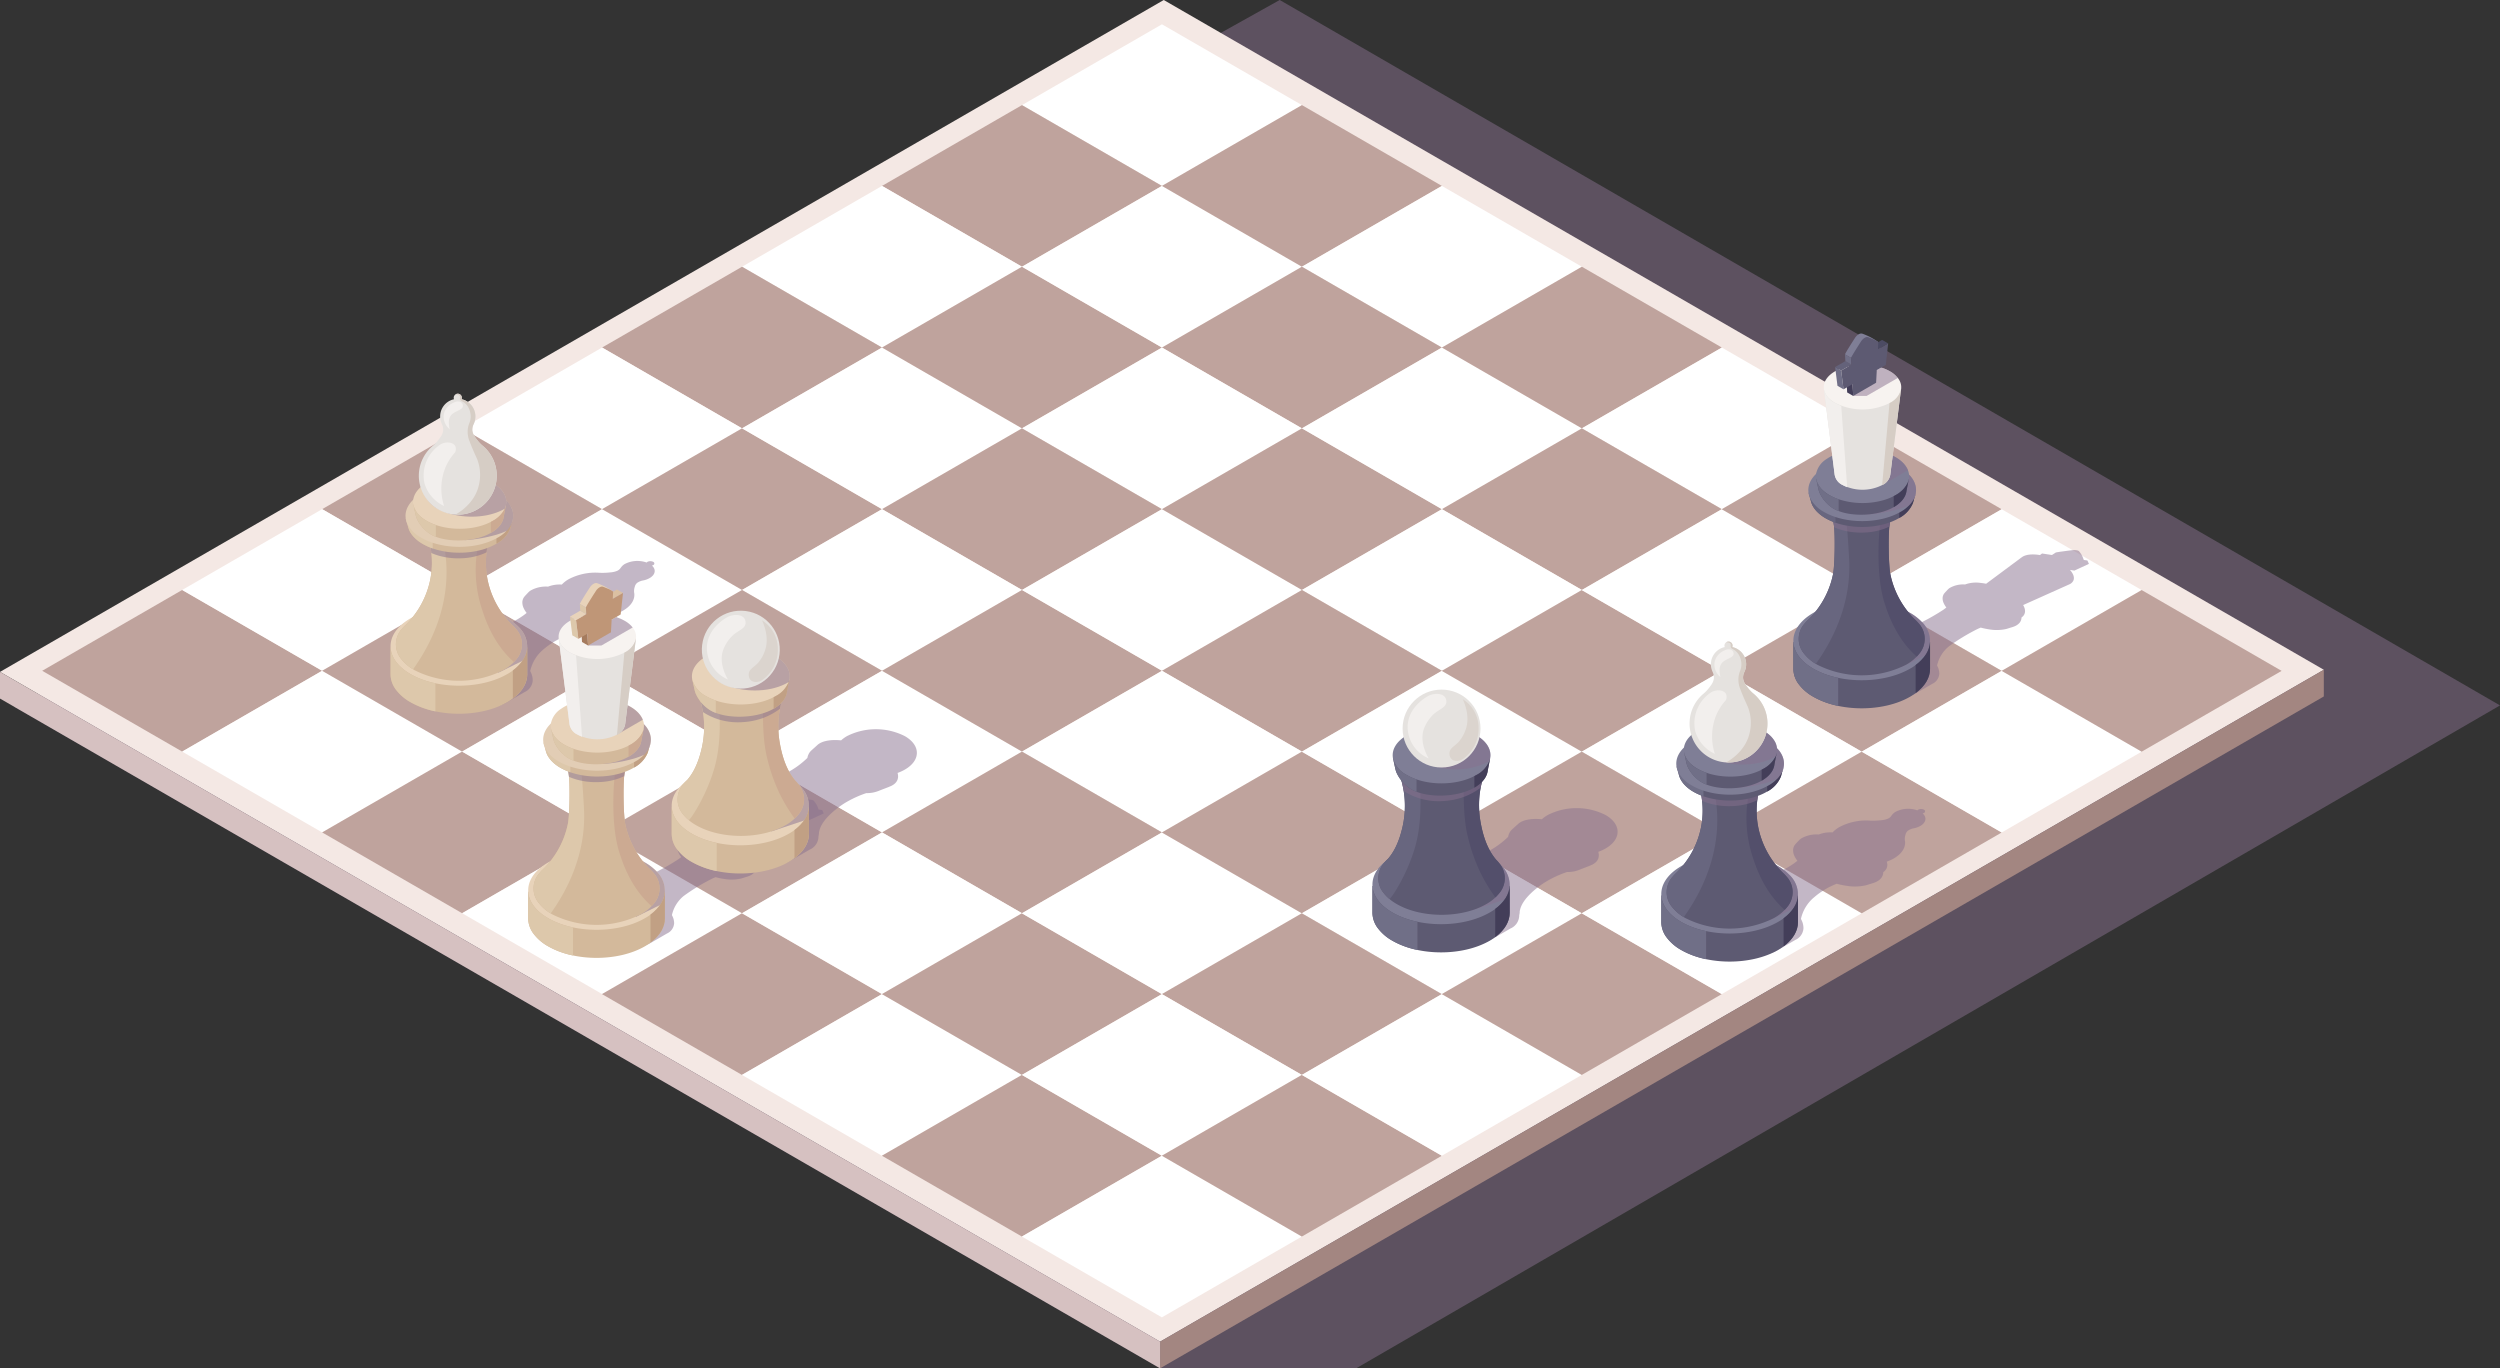<svg xmlns="http://www.w3.org/2000/svg" width="664.217" height="363.548" viewBox="0 0 664.217 363.548"><rect x="0" y="0" width="664.217" height="363.548" fill="#333333" stroke="none"/><defs><style>.b658c525-11ea-4bdf-b975-6fbb2e545a74{isolation:isolate;}.ac83aacf-07b8-4bb4-9df4-c479015b9577{fill:#88708e;opacity:0.5;mix-blend-mode:multiply;}.bf0fe6ec-fdcf-4b3b-8c64-267aa5484603{fill:#f4e8e4;}.f75208b2-7a41-4e02-8abb-2e0424a19c09{fill:#bfa39d;}.bf571f8a-c744-4981-a16f-dd2a08a295fd{fill:#fff;}.fa82157b-ec2f-4fe4-a13b-83379351c13d{fill:#a38681;}.bb21060e-9d4e-4643-87c9-3b8a261f40bb{fill:#d6c1c1;}.b74d613a-f873-4e0b-baea-c5b2d44024b7{fill:#5d5a72;}.bfd0739e-aeed-4144-8025-472b67a2865c{fill:#7f7e96;}.a2c92634-8c27-4643-b8ee-6d163e71c0c9{fill:#706f87;}.bb6180bb-e2b4-4ebe-9d1f-13efa289509c{fill:#433e59;}.b98468d7-a0a1-4f36-a18d-8567ecb115f9{fill:#68667f;}.bea498a6-5acd-49f6-9ad0-96c8cdfc1db8{fill:#534f6b;}.b88e4980-0c2b-45cc-81b7-7eb646da077d{fill:#e5e2df;}.b4b4a926-db66-4479-86c5-480032cc2b17{fill:#f7f3f0;}.f8f46187-1552-4cfe-b8a0-b201312e7f16{fill:#f2efed;}.b9aaf64a-7746-4e3a-8736-c569a9010cf3{fill:#d6cdc5;}.a655036a-1b9a-4882-97b1-4de0db645182{fill:#64627a;}.bd8db7fb-290f-4480-8eb7-8cce5f7765a7{fill:#4c4b63;}.a345c67d-b04a-4a7f-9c95-361329372bfd{fill:#d3b99b;}.a391d909-caa1-4331-8add-3b839ea9aa0c{fill:#e8d3ba;}.b39dbbd6-0c96-496b-a481-cdfd407d3f82{fill:#ddc8ab;}.a83a8e26-8313-46bd-9b3e-e33c6ff5404f{fill:#c1a084;}.a27a726c-d8af-47a9-b6f6-603c8163d264{fill:#ccaa92;}.a39a4df4-5e87-4922-8087-fd04a49565db{fill:#e2cdb5;}.a8420622-a853-40e0-92aa-9c746b22043a{fill:#dbd4ce;}.a7591b7d-d7e6-4153-ad4a-5fe5bb4c191b{fill:#a57b5e;}.a6140c93-fee1-45a2-bd50-a6075fbf67a1{fill:#dbc0a2;}.adae49ed-0e25-4ac3-a8fb-cfae78a6abf4{fill:#bf9677;}</style></defs><g class="b658c525-11ea-4bdf-b975-6fbb2e545a74"><g id="f9a7dd5a-ffdf-45eb-8bf8-5e2563571085" data-name="Layer 2"><g id="b02c3f55-7344-4b43-ac58-afa8d5278755" data-name="&lt;Layer&gt;"><polygon class="ac83aacf-07b8-4bb4-9df4-c479015b9577" points="340.001 0 3.746 187.764 308.214 363.548 360.305 363.548 664.217 187.418 340.001 0"></polygon><polygon class="bf0fe6ec-fdcf-4b3b-8c64-267aa5484603" points="309.193 0 0 178.513 308.214 356.46 617.406 177.947 309.193 0"></polygon><polygon class="f75208b2-7a41-4e02-8abb-2e0424a19c09" points="48.398 156.748 11.21 178.218 48.399 199.689 85.587 178.219 48.398 156.748"></polygon><polygon class="bf571f8a-c744-4981-a16f-dd2a08a295fd" points="85.588 221.16 48.399 199.689 85.587 178.219 122.776 199.69 85.588 221.16"></polygon><polygon class="f75208b2-7a41-4e02-8abb-2e0424a19c09" points="122.778 242.632 85.588 221.16 122.776 199.69 159.966 221.161 122.778 242.632"></polygon><polygon class="bf571f8a-c744-4981-a16f-dd2a08a295fd" points="159.967 264.103 122.778 242.632 159.966 221.161 197.155 242.632 159.967 264.103"></polygon><polygon class="f75208b2-7a41-4e02-8abb-2e0424a19c09" points="197.124 285.592 159.935 264.121 197.123 242.65 234.312 264.122 197.124 285.592"></polygon><polygon class="bf571f8a-c744-4981-a16f-dd2a08a295fd" points="234.314 307.063 197.124 285.592 234.312 264.122 271.502 285.593 234.314 307.063"></polygon><polygon class="f75208b2-7a41-4e02-8abb-2e0424a19c09" points="271.503 328.534 234.314 307.063 271.502 285.593 308.691 307.064 271.503 328.534"></polygon><polygon class="bf571f8a-c744-4981-a16f-dd2a08a295fd" points="308.692 350.005 271.503 328.534 308.691 307.064 345.88 328.535 308.692 350.005"></polygon><polygon class="bf571f8a-c744-4981-a16f-dd2a08a295fd" points="271.526 27.925 308.714 6.454 345.903 27.926 308.715 49.396 271.526 27.925"></polygon><polygon class="f75208b2-7a41-4e02-8abb-2e0424a19c09" points="234.338 49.395 271.526 27.925 308.715 49.396 271.527 70.866 234.338 49.395"></polygon><polygon class="bf571f8a-c744-4981-a16f-dd2a08a295fd" points="197.15 70.866 234.338 49.395 271.527 70.866 234.34 92.337 197.15 70.866"></polygon><polygon class="f75208b2-7a41-4e02-8abb-2e0424a19c09" points="159.962 92.336 197.15 70.866 234.34 92.337 197.151 113.808 159.962 92.336"></polygon><polygon class="bf571f8a-c744-4981-a16f-dd2a08a295fd" points="122.774 113.807 159.962 92.336 197.151 113.808 159.963 135.278 122.774 113.807"></polygon><polygon class="f75208b2-7a41-4e02-8abb-2e0424a19c09" points="85.586 135.277 122.774 113.807 159.963 135.278 122.775 156.749 85.586 135.277"></polygon><polygon class="bf571f8a-c744-4981-a16f-dd2a08a295fd" points="48.398 156.748 85.586 135.277 122.775 156.749 85.587 178.219 48.398 156.748"></polygon><polygon class="f75208b2-7a41-4e02-8abb-2e0424a19c09" points="159.964 178.219 122.776 199.69 85.587 178.219 122.775 156.748 159.964 178.219"></polygon><polygon class="bf571f8a-c744-4981-a16f-dd2a08a295fd" points="197.152 156.749 159.964 178.219 122.775 156.748 159.963 135.278 197.152 156.749"></polygon><polygon class="f75208b2-7a41-4e02-8abb-2e0424a19c09" points="234.34 135.278 197.152 156.749 159.963 135.278 197.151 113.807 234.34 135.278"></polygon><polygon class="bf571f8a-c744-4981-a16f-dd2a08a295fd" points="271.528 113.808 234.34 135.278 197.151 113.807 234.339 92.337 271.528 113.808"></polygon><polygon class="f75208b2-7a41-4e02-8abb-2e0424a19c09" points="308.716 92.337 271.528 113.808 234.339 92.337 271.527 70.866 308.716 92.337"></polygon><polygon class="bf571f8a-c744-4981-a16f-dd2a08a295fd" points="345.904 70.867 308.716 92.337 271.527 70.866 308.715 49.396 345.904 70.867"></polygon><polygon class="f75208b2-7a41-4e02-8abb-2e0424a19c09" points="383.092 49.396 345.904 70.867 308.715 49.396 345.903 27.925 383.092 49.396"></polygon><polygon class="bf571f8a-c744-4981-a16f-dd2a08a295fd" points="345.905 70.867 383.092 49.397 420.282 70.868 383.094 92.338 345.905 70.867"></polygon><polygon class="f75208b2-7a41-4e02-8abb-2e0424a19c09" points="308.717 92.338 345.905 70.867 383.094 92.338 345.906 113.809 308.717 92.338"></polygon><polygon class="bf571f8a-c744-4981-a16f-dd2a08a295fd" points="271.528 113.808 308.717 92.338 345.906 113.809 308.718 135.279 271.528 113.808"></polygon><polygon class="f75208b2-7a41-4e02-8abb-2e0424a19c09" points="234.34 135.279 271.528 113.808 308.718 135.279 271.53 156.75 234.34 135.279"></polygon><polygon class="bf571f8a-c744-4981-a16f-dd2a08a295fd" points="197.153 156.749 234.34 135.279 271.53 156.75 234.342 178.22 197.153 156.749"></polygon><polygon class="f75208b2-7a41-4e02-8abb-2e0424a19c09" points="159.964 178.22 197.153 156.749 234.342 178.22 197.154 199.691 159.964 178.22"></polygon><polygon class="bf571f8a-c744-4981-a16f-dd2a08a295fd" points="122.776 199.69 159.964 178.22 197.154 199.691 159.966 221.161 122.776 199.69"></polygon><polygon class="f75208b2-7a41-4e02-8abb-2e0424a19c09" points="234.343 221.162 197.155 242.632 159.966 221.161 197.154 199.691 234.343 221.162"></polygon><polygon class="bf571f8a-c744-4981-a16f-dd2a08a295fd" points="271.531 199.691 234.343 221.162 197.154 199.691 234.342 178.22 271.531 199.691"></polygon><polygon class="f75208b2-7a41-4e02-8abb-2e0424a19c09" points="308.719 178.221 271.531 199.691 234.342 178.22 271.53 156.75 308.719 178.221"></polygon><polygon class="bf571f8a-c744-4981-a16f-dd2a08a295fd" points="345.907 156.75 308.719 178.221 271.53 156.75 308.718 135.279 345.907 156.75"></polygon><polygon class="f75208b2-7a41-4e02-8abb-2e0424a19c09" points="383.095 135.28 345.907 156.75 308.718 135.279 345.906 113.809 383.095 135.28"></polygon><polygon class="bf571f8a-c744-4981-a16f-dd2a08a295fd" points="420.283 113.809 383.095 135.28 345.906 113.809 383.094 92.338 420.283 113.809"></polygon><polygon class="f75208b2-7a41-4e02-8abb-2e0424a19c09" points="457.471 92.339 420.283 113.809 383.094 92.338 420.282 70.868 457.471 92.339"></polygon><polygon class="bf571f8a-c744-4981-a16f-dd2a08a295fd" points="420.283 113.809 457.471 92.339 494.66 113.81 457.472 135.28 420.283 113.809"></polygon><polygon class="f75208b2-7a41-4e02-8abb-2e0424a19c09" points="383.095 135.28 420.283 113.809 457.472 135.28 420.284 156.751 383.095 135.28"></polygon><polygon class="bf571f8a-c744-4981-a16f-dd2a08a295fd" points="345.907 156.75 383.095 135.28 420.284 156.751 383.096 178.222 345.907 156.75"></polygon><polygon class="f75208b2-7a41-4e02-8abb-2e0424a19c09" points="308.719 178.221 345.907 156.75 383.096 178.222 345.908 199.692 308.719 178.221"></polygon><polygon class="bf571f8a-c744-4981-a16f-dd2a08a295fd" points="271.531 199.691 308.719 178.221 345.908 199.692 308.72 221.162 271.531 199.691"></polygon><polygon class="f75208b2-7a41-4e02-8abb-2e0424a19c09" points="234.343 221.162 271.531 199.691 308.72 221.162 271.532 242.633 234.343 221.162"></polygon><polygon class="bf571f8a-c744-4981-a16f-dd2a08a295fd" points="197.155 242.632 234.343 221.162 271.532 242.633 234.344 264.104 197.155 242.632"></polygon><polygon class="f75208b2-7a41-4e02-8abb-2e0424a19c09" points="308.69 264.122 271.502 285.593 234.312 264.122 271.501 242.651 308.69 264.122"></polygon><polygon class="bf571f8a-c744-4981-a16f-dd2a08a295fd" points="345.878 242.652 308.69 264.122 271.501 242.651 308.689 221.181 345.878 242.652"></polygon><polygon class="f75208b2-7a41-4e02-8abb-2e0424a19c09" points="383.065 221.181 345.878 242.652 308.689 221.181 345.876 199.71 383.065 221.181"></polygon><polygon class="bf571f8a-c744-4981-a16f-dd2a08a295fd" points="420.254 199.711 383.065 221.181 345.876 199.71 383.064 178.24 420.254 199.711"></polygon><polygon class="f75208b2-7a41-4e02-8abb-2e0424a19c09" points="457.442 178.24 420.254 199.711 383.064 178.24 420.252 156.769 457.442 178.24"></polygon><polygon class="bf571f8a-c744-4981-a16f-dd2a08a295fd" points="494.629 156.77 457.442 178.24 420.252 156.769 457.44 135.298 494.629 156.77"></polygon><polygon class="f75208b2-7a41-4e02-8abb-2e0424a19c09" points="531.818 135.299 494.629 156.77 457.44 135.298 494.628 113.828 531.818 135.299"></polygon><polygon class="bf571f8a-c744-4981-a16f-dd2a08a295fd" points="494.629 156.77 531.818 135.299 569.007 156.77 531.819 178.241 494.629 156.77"></polygon><polygon class="f75208b2-7a41-4e02-8abb-2e0424a19c09" points="457.442 178.24 494.629 156.77 531.819 178.241 494.631 199.711 457.442 178.24"></polygon><polygon class="bf571f8a-c744-4981-a16f-dd2a08a295fd" points="420.254 199.711 457.442 178.24 494.631 199.711 457.443 221.182 420.254 199.711"></polygon><polygon class="f75208b2-7a41-4e02-8abb-2e0424a19c09" points="383.065 221.181 420.254 199.711 457.443 221.182 420.255 242.652 383.065 221.181"></polygon><polygon class="bf571f8a-c744-4981-a16f-dd2a08a295fd" points="345.878 242.652 383.065 221.181 420.255 242.652 383.067 264.123 345.878 242.652"></polygon><polygon class="f75208b2-7a41-4e02-8abb-2e0424a19c09" points="308.69 264.122 345.878 242.652 383.067 264.123 345.879 285.593 308.69 264.122"></polygon><polygon class="bf571f8a-c744-4981-a16f-dd2a08a295fd" points="271.502 285.593 308.69 264.122 345.879 285.593 308.691 307.064 271.502 285.593"></polygon><polygon class="f75208b2-7a41-4e02-8abb-2e0424a19c09" points="383.068 307.065 345.88 328.535 308.691 307.064 345.879 285.593 383.068 307.065"></polygon><polygon class="bf571f8a-c744-4981-a16f-dd2a08a295fd" points="420.256 285.594 383.068 307.065 345.879 285.593 383.067 264.123 420.256 285.594"></polygon><polygon class="f75208b2-7a41-4e02-8abb-2e0424a19c09" points="457.444 264.123 420.256 285.594 383.067 264.123 420.255 242.652 457.444 264.123"></polygon><polygon class="bf571f8a-c744-4981-a16f-dd2a08a295fd" points="494.632 242.653 457.444 264.123 420.255 242.652 457.443 221.182 494.632 242.653"></polygon><polygon class="f75208b2-7a41-4e02-8abb-2e0424a19c09" points="531.82 221.182 494.632 242.653 457.443 221.182 494.631 199.711 531.82 221.182"></polygon><polygon class="bf571f8a-c744-4981-a16f-dd2a08a295fd" points="569.008 199.712 531.82 221.182 494.631 199.711 531.819 178.241 569.008 199.712"></polygon><polygon class="f75208b2-7a41-4e02-8abb-2e0424a19c09" points="606.196 178.242 569.008 199.712 531.819 178.241 569.007 156.77 606.196 178.242"></polygon><polygon class="fa82157b-ec2f-4fe4-a13b-83379351c13d" points="308.214 356.46 308.214 363.548 617.406 185.036 617.406 177.947 308.214 356.46"></polygon><polygon class="bb21060e-9d4e-4643-87c9-3b8a261f40bb" points="0 178.513 0 185.601 308.214 363.548 308.214 356.46 0 178.513"></polygon><path class="ac83aacf-07b8-4bb4-9df4-c479015b9577" d="M554.587,148.914l-.98-.151,0-.002a.078.078,0,0,0,.004-.04.736.736,0,0,0-.088-.244l-.002-.005V148.47a5.393,5.393,0,0,0-.471-1.05,6.655,6.655,0,0,0-.714-1.004l-.116-.067a1.195,1.195,0,0,0-.312-.117c-.072-.017-.148-.033-.231-.044-.079-.013-.165-.023-.254-.03a4.362,4.362,0,0,0-.89.023l-.579.071c-.4.05-.824.105-1.241.159-.208.028-.414.056-.612.083-.796.107-1.48.209-1.778.269a.303.303,0,0,0-.036.008c-.017.004-.035.008-.051.012l-.028.006v0l-1.034.669s-2.577-.399-2.626-.406l-.563.418c-.042-.007-.085-.016-.127-.022-2.125-.329-3.773-.077-4.66.585l-.002-.001-.137.101c.019-.017.037-.034.057-.05l-9.428,7.01c-.074-.014-.148-.031-.222-.044-.148-.029-.297-.053-.447-.077q-.438-.067-.851-.108l-.003,0a8.425,8.425,0,0,0-4.072.423l-.003.001a7.183,7.183,0,0,0-4.117.945.23.23,0,0,0-.029.021l-.007.005.001-.002-.007.006c-.05.035-.097.07-.142.108-.045.041-.09.081-.135.122-.02.017-.042.037-.066.06l-.031.028-.016.017-.018.017c-.002.001-.743.787-.836.9a.228.228,0,0,0-.018.021l-.035.041-.046.056c-.024.03-.049.062-.067.087s-.037.053-.055.078a.566.566,0,0,1-.035.054.065.065,0,0,0-.011.017c-.017.03-.035.062-.051.093l-.015.027c-.027.056-.053.113-.075.169a.941.941,0,0,0-.04.11,1.238,1.238,0,0,0-.073.271c-.013.056-.018.088-.018.088-.007.04-.013.079-.016.119a3.053,3.053,0,0,0,.321,1.585,5.882,5.882,0,0,0,.664,1.073c-.225.186-.471.377-.745.573a57.606,57.606,0,0,1-7.935,4.349,28.858,28.858,0,0,1-5.952,1.516c-1.045.155-2.008.246-2.846.3-.179-.032-.357-.062-.536-.09-3.569-.552-6.382-.176-7.991.872l-.01-.006-4.34,2.506a4.35,4.35,0,0,0-.565.385,3.019,3.019,0,0,0-1.036,1.477,3.677,3.677,0,0,0,.318,2.632,6.887,6.887,0,0,0,.395.722l.011.019c.068.11.142.22.218.33.011.016.021.032.033.048.076.108.157.216.239.324l.037.049q.129.165.269.33l.03.036q.147.173.306.344l.012.013c.303.327.632.651.991.97l.005-.003A27.33,27.33,0,0,0,501.185,184.98c.52.08,1.021.139,1.507.18l-.005.003c.104.009.207.015.31.023l.054.004q.863.059,1.646.037c.025-.001.05-.002.074-.003q.214-.007.422-.019c.037-.002.073-.005.11-.007.128-.009.254-.019.379-.031.035-.003.07-.007.105-.01q.199-.021.39-.047l.065-.009a9.704,9.704,0,0,0,1.283-.269l.04-.012q.175-.051.34-.108l.052-.018q.163-.057.318-.12l.039-.016a5.616,5.616,0,0,0,.65-.317l4.34-2.506-.001-.001.002-.001-.005-.003-.003-.002a3.166,3.166,0,0,0,1.948-2.713,4.194,4.194,0,0,0-.438-1.901c-.045-.097-.095-.193-.146-.29a9.044,9.044,0,0,1,3.149-5.1,52.965,52.965,0,0,1,7.653-4.637c.271-.122.535-.235.793-.341a19.979,19.979,0,0,0,2.088.446c.038.005.079.012.117.017a11.536,11.536,0,0,0,4.611-.106c.018-.005.05-.015.092-.027.061-.018.121-.036.179-.055.296-.092.748-.235,1.005-.314l.007-.002.012-.004.022-.007.095-.028.033-.01c.128-.034.25-.073.368-.114l.001-.001.003-.001.003-.001c.026-.007.051-.017.076-.025l.007-.002h.001l.002-.002.015-.005.052-.02a.058.058,0,0,1,.018-.007l.013-.006.006-.002v0l.004-.001v-.002l.004-.002.03-.013.034-.015q.131-.052.254-.11c.024-.011.046-.023.069-.034.036-.018.073-.034.108-.052.044-.023.087-.048.13-.072l.014-.008q.076-.044.149-.091l.021-.012c.025-.016.05-.033.073-.051.025-.017.048-.035.072-.053.037-.027.075-.053.111-.082.014-.011.027-.023.041-.034.018-.015.036-.03.054-.045l.014-.012c.032-.027.059-.057.089-.085s.061-.056.089-.085a2.22,2.22,0,0,0,.644-1.55,2.317,2.317,0,0,0,.544-.513,1.865,1.865,0,0,0,.188-.293,1.698,1.698,0,0,0,.083-.194,2.027,2.027,0,0,0,.089-1.098,1.809,1.809,0,0,0-.043-.202c-.008-.039-.021-.079-.031-.119a3.772,3.772,0,0,0-.188-.491c-.061-.131-.133-.263-.211-.395l12.243-5.488-.003-.002a2.006,2.006,0,0,0,1.171-1.165,1.524,1.524,0,0,0,.04-.153h0c.007-.033.011-.067.017-.1.003-.021.007-.042.01-.064.004-.031.005-.063.007-.095.001-.025.003-.05.003-.075,0-.031-.001-.062-.002-.093-.001-.028-.002-.056-.005-.084-.003-.03-.006-.061-.01-.091s-.009-.062-.015-.094c-.005-.029-.011-.058-.017-.088-.008-.035-.017-.07-.026-.106-.007-.027-.014-.054-.022-.082-.013-.041-.027-.083-.042-.125-.008-.023-.015-.046-.024-.069-.025-.066-.053-.132-.085-.2a4.769,4.769,0,0,0-.795-1.163l1.065.165.108.017,3.868-1.792Z"></path><path class="b74d613a-f873-4e0b-baea-c5b2d44024b7" d="M512.786,170.601v7.103c0,2.683-1.769,5.366-5.315,7.416-7.092,4.093-18.591,4.093-25.686,0a12.346,12.346,0,0,1-3.988-3.471,6.847,6.847,0,0,1-1.329-3.945v-7.103H481.27c.17-.105.337-.21.515-.313,6.2-3.579,15.754-4.032,22.798-1.357a19.892,19.892,0,0,1,2.621,1.208c.089.049.178.097.264.148.178.102.35.208.518.313Z"></path><path class="bfd0739e-aeed-4144-8025-472b67a2865c" d="M512.772,170.601a6.882,6.882,0,0,1-1.289,3.549.31.31,0,0,1-.027.038,12.211,12.211,0,0,1-3.986,3.471c-7.092,4.096-18.591,4.096-25.686,0-3.384-1.958-5.153-4.495-5.302-7.057-.17-2.802,1.599-5.636,5.302-7.775,6.65-3.84,17.17-4.08,24.302-.723q.712.34,1.381.723a13.751,13.751,0,0,1,3.053,2.336A7.218,7.218,0,0,1,512.772,170.601Z"></path><path class="ac83aacf-07b8-4bb4-9df4-c479015b9577" d="M512.772,170.601h.005v.027a6.881,6.881,0,0,1-1.289,3.549c-.011.003-.022.008-.032.011-.232.078-6.403,3.134-6.407,3.135l1.038-15.219q.712.34,1.381.723a13.751,13.751,0,0,1,3.053,2.336A7.218,7.218,0,0,1,512.772,170.601Z"></path><path class="a2c92634-8c27-4643-b8ee-6d163e71c0c9" d="M481.787,177.662a22.477,22.477,0,0,0,6.594,2.435v7.462a22.62,22.62,0,0,1-6.594-2.435,12.326,12.326,0,0,1-3.99-3.471,6.827,6.827,0,0,1-1.329-3.945v-7.103h.013C476.63,173.166,478.398,175.704,481.787,177.662Z"></path><path class="bb6180bb-e2b4-4ebe-9d1f-13efa289509c" d="M512.788,170.604v7.103c0,2.276-1.278,4.552-3.828,6.442v-7.464c2.418-1.788,3.688-3.926,3.812-6.081Z"></path><path class="b74d613a-f873-4e0b-baea-c5b2d44024b7" d="M509.922,173.688a11.479,11.479,0,0,1-3.317,2.818c-.049.03-.094.059-.143.086a26.146,26.146,0,0,1-23.669,0c-.049-.027-.094-.057-.143-.086a11.479,11.479,0,0,1-3.317-2.818,6.109,6.109,0,0,1,.191-8.104,9.823,9.823,0,0,1,.92-.963,23.355,23.355,0,0,0,6.531-11.879c.566-2.732.564-10.603.329-12.656a21.686,21.686,0,0,0-.35-2.19,23.063,23.063,0,0,0-.693-2.578h16.735a23.301,23.301,0,0,0-.731,2.745c-.113.564-.216,1.181-.297,1.845-.251,2.084-.273,10.023.31,12.833a23.395,23.395,0,0,0,6.531,11.879,9.808,9.808,0,0,1,.92.963A6.109,6.109,0,0,1,509.922,173.688Z"></path><path class="b98468d7-a0a1-4f36-a18d-8567ecb115f9" d="M491.298,148.713c.604,12.219-4.808,22.026-8.845,27.657a11.233,11.233,0,0,1-3.112-2.694,6.109,6.109,0,0,1,.192-8.104,9.854,9.854,0,0,1,.92-.963,23.351,23.351,0,0,0,6.531-11.879c.566-2.732.564-10.603.329-12.655a21.781,21.781,0,0,0-.35-2.19,23.023,23.023,0,0,0-.693-2.578h3.778C490.683,137.708,491.155,145.785,491.298,148.713Z"></path><path class="bea498a6-5acd-49f6-9ad0-96c8cdfc1db8" d="M509.929,173.676a8.834,8.834,0,0,1-.674.779c-5.501-4.873-7.615-11.34-8.519-14.103-2.484-7.597-1.497-19.413-1.214-21.034a31.235,31.235,0,0,1,.984-4.01h2.497a23.265,23.265,0,0,0-.731,2.745c-.113.564-.215,1.181-.297,1.844-.25,2.085-.272,10.024.31,12.833a23.39,23.39,0,0,0,6.531,11.879,9.876,9.876,0,0,1,.919.963A6.109,6.109,0,0,1,509.929,173.676Z"></path><path class="ac83aacf-07b8-4bb4-9df4-c479015b9577" d="M502.266,138.065c-.113.564-.216,1.181-.297,1.845-.402.194-.858.391-1.359.577a17.068,17.068,0,0,1-5.288,1,18.877,18.877,0,0,1-6.14-.717,17.474,17.474,0,0,1-1.877-.682,21.686,21.686,0,0,0-.35-2.19c.329.172.682.34,1.054.499a15.21,15.21,0,0,0,4.358,1.1,17.971,17.971,0,0,0,5.282-.156A19.025,19.025,0,0,0,502.266,138.065Z"></path><path class="b74d613a-f873-4e0b-baea-c5b2d44024b7" d="M508.498,132.265c-.003.095-.009.191-.021.286a3.85,3.85,0,0,1-.066.445h.003s-.012.051-.03.14l-.003.012a4.511,4.511,0,0,1-.158.546,7.885,7.885,0,0,1-3.622,3.924c-.039.024-.081.048-.119.072-4.562,2.634-11.529,3.028-16.812,1.188a15.407,15.407,0,0,1-2.631-1.188,10.086,10.086,0,0,1-2.509-1.984c-.054-.06-.104-.119-.155-.182,0,0-.042-.051-.11-.14a4,4,0,0,1-.325-.445c-.042-.06-.084-.122-.122-.188-.063-.099-.122-.2-.179-.301-.009-.018-.018-.033-.027-.051-.03-.057-.06-.116-.09-.173a.159.159,0,0,1-.015-.033c-.015-.036-.03-.069-.048-.104-.021-.051-.045-.104-.066-.155s-.045-.116-.069-.179l-.042-.117c-.018-.051-.03-.086-.03-.086a.388.388,0,0,1-.015-.045c-.021-.066-.042-.134-.059-.2-.033-.158-.069-.313-.102-.471-.018-.101-.03-.203-.039-.307a4.408,4.408,0,0,1-.012-.794c.14-1.915,1.48-3.807,4.013-5.272.17-.098.346-.194.525-.286,5.397-2.808,13.722-2.712,18.919.286C507.251,128.061,508.588,130.17,508.498,132.265Z"></path><path class="b98468d7-a0a1-4f36-a18d-8567ecb115f9" d="M487.67,135.905v2.972a15.407,15.407,0,0,1-2.631-1.188,10.086,10.086,0,0,1-2.509-1.984c-.054-.06-.104-.119-.155-.182,0,0-.042-.051-.11-.14-.084-.104-.2-.263-.325-.445-.042-.06-.084-.122-.122-.188-.063-.099-.122-.2-.179-.301-.009-.018-.018-.033-.027-.051-.03-.057-.06-.116-.09-.173a.159.159,0,0,1-.015-.033c-.015-.036-.03-.069-.048-.104-.021-.051-.045-.104-.066-.155s-.045-.116-.069-.179l-.042-.117c-.018-.051-.03-.086-.03-.086a.388.388,0,0,1-.015-.045c-.084-.236-.591-1.956-.591-1.959-.119-.459-.08-.466-.167-.845a6.762,6.762,0,0,0,.546,1.032,12.648,12.648,0,0,0,3.87,2.921A15.858,15.858,0,0,0,487.67,135.905Z"></path><path class="bb6180bb-e2b4-4ebe-9d1f-13efa289509c" d="M508.966,131.149c-.015.072-.033.161-.054.26v.006a4.408,4.408,0,0,1-.14.463c-.081.227-.483,1.635-.549,1.817a7.885,7.885,0,0,1-3.622,3.924V134.944c.179-.092.355-.191.528-.289,1.71-.988,2.775-1.498,3.369-2.39A3.216,3.216,0,0,0,508.966,131.149Z"></path><path class="bfd0739e-aeed-4144-8025-472b67a2865c" d="M508.978,131.095l-.009.054.003.003s-.012.054-.03.146l-.003.009c-.009.033-.015.069-.027.101v.006a4.408,4.408,0,0,1-.14.463,5.346,5.346,0,0,1-.295.674,8.948,8.948,0,0,1-3.598,3.485q-.139.081-.278.152c-4.663,2.557-11.576,2.951-16.932,1.181a16.087,16.087,0,0,1-3.029-1.334,8.877,8.877,0,0,1-3.604-3.509,4.556,4.556,0,0,1-.23-.507l-.003-.006a4.592,4.592,0,0,1-.179-.543c-.036-.164-.072-.322-.107-.486-.018-.098-.03-.194-.039-.292a.32.32,0,0,1-.006-.054c-.212-2.259,1.179-4.565,4.168-6.289.179-.104.361-.203.549-.298,5.618-2.924,14.28-2.819,19.689.298C508.071,126.193,509.435,128.69,508.978,131.095Z"></path><path class="ac83aacf-07b8-4bb4-9df4-c479015b9577" d="M509.059,130.416a4.752,4.752,0,0,1-.081.674l-.008.054.003.003a.295.295,0,0,0-.006.033.058.058,0,0,0-.005.024c-.005.024-.011.054-.019.089v.005l-.003.003c-.011.035-.016.07-.027.102v.005a4.774,4.774,0,0,1-.14.464l-.008.024c-.011.038-.03.094-.051.162a.06.06,0,0,0-.005.021c-.068.167-.143.334-.229.502a6.923,6.923,0,0,1-1.103,1.542l-.156.13h-.003a20.457,20.457,0,0,1-2.616.976,39.504,39.504,0,0,1-8.451,1.456l9.63-9.33.022-.019,1.321-1.281.016-.016.024.022a6.251,6.251,0,0,1,1.799,3.147q.024.109.04.218c.019.111.032.218.041.326a1.407,1.407,0,0,1,.013.146v.035A4.798,4.798,0,0,1,509.059,130.416Z"></path><path class="b74d613a-f873-4e0b-baea-c5b2d44024b7" d="M507.139,127.332s-.011.046-.024.127l-.003.011c-.011.051-.024.119-.038.197v.003c-.016.076-.035.162-.054.256s-.038.194-.059.299c-.175.882-.418,2.111-.429,2.211-.191,1.564-1.316,3.098-3.379,4.296a.107.107,0,0,0-.024.014c-3.972,2.292-10.533,2.608-14.627,1.036-.208-.078-.41-.165-.604-.254-.143-.062-.281-.132-.415-.205-.068-.035-.132-.07-.2-.108-.065-.035-.127-.073-.192-.111-.183-.111-.358-.227-.523-.348a10.378,10.378,0,0,1-.825-.68,9.255,9.255,0,0,1-2.349-3.228,7.581,7.581,0,0,1-.272-.887c-.17-.782-.34-1.567-.51-2.349-.032-.143-.062-.283-.095-.423l3.479-1.699c.075-.038.148-.073.224-.111.108-.068.216-.132.332-.2l.003-.003c4.576-2.643,11.997-2.643,16.574,0,.116.068.224.135.334.202l3.673,1.952Z"></path><path class="bfd0739e-aeed-4144-8025-472b67a2865c" d="M507.137,127.334h.003s-.011.046-.024.127l-.003.011a.21.21,0,0,1-.011.038.034.034,0,0,1-.003.016c-.005.019-.011.038-.016.059-.007.027-.017.054-.024.082v.002c-.013.049-.027.097-.043.143a4.218,4.218,0,0,1-.175.469h-.003l-.003.011a4.324,4.324,0,0,1-.235.458q-.125.223-.275.437a7.109,7.109,0,0,1-.909,1.044l-.005.003a9.535,9.535,0,0,1-1.812,1.327,14.744,14.744,0,0,1-3.665,1.459,20.554,20.554,0,0,1-11.58-.423c-.307-.108-.604-.226-.895-.351-.145-.062-.288-.127-.431-.194-.081-.04-.162-.078-.243-.119-.057-.027-.111-.054-.164-.081-.024-.013-.049-.024-.073-.038-.04-.022-.081-.043-.121-.067-.035-.016-.07-.035-.102-.054-.075-.038-.148-.078-.221-.121-.032-.019-.062-.038-.095-.057-.049-.027-.094-.057-.14-.086-.065-.038-.124-.075-.186-.113-.205-.129-.399-.261-.583-.399a.048.048,0,0,0-.019-.013c-.097-.07-.189-.14-.278-.213-.097-.078-.189-.156-.28-.237a6.171,6.171,0,0,1-1.723-2.292c-.057-.137-.105-.275-.148-.415l-.003-.011c-.013-.04-.024-.078-.035-.119-.032-.143-.062-.283-.095-.423a4.147,4.147,0,0,1-.016-1.265,6.004,6.004,0,0,1,2.732-3.932l.003-.003q.397-.279.849-.542c.157-.089.313-.175.475-.256a19.741,19.741,0,0,1,12.712-1.362,15.157,15.157,0,0,1,4.325,1.618q.453.263.849.542c.065.049.132.095.194.143.111.081.218.164.321.251a6.906,6.906,0,0,1,1.483,1.629c.075.113.143.227.208.343a4.712,4.712,0,0,1,.262.569,4.184,4.184,0,0,1,.283,1.173v.005A4.195,4.195,0,0,1,507.137,127.334Z"></path><path class="a2c92634-8c27-4643-b8ee-6d163e71c0c9" d="M488.503,132.65v3.137a8.171,8.171,0,0,1-1.934-1.03,9.65,9.65,0,0,1-3.162-3.896,7.326,7.326,0,0,1-.269-.888c-.17-.785-.343-1.564-.514-2.347a6.922,6.922,0,0,0,3.477,3.942A13.72,13.72,0,0,0,488.503,132.65Z"></path><path class="bb6180bb-e2b4-4ebe-9d1f-13efa289509c" d="M507.111,127.463c-.03.151-.084.426-.148.75-.175.882-.423,2.128-.434,2.23-.189,1.57-1.321,3.107-3.392,4.306V131.815c.156-.078.307-.165.458-.248a7.48,7.48,0,0,0,3.239-3.277,4.187,4.187,0,0,0,.224-.623v-.003C507.079,127.597,507.095,127.53,507.111,127.463Z"></path><path class="ac83aacf-07b8-4bb4-9df4-c479015b9577" d="M506.916,124.925l-.634.364-1.432.828-.485.28L500.05,128.89l-7.963-4.6-.27-.154,1.526-.882,2.26-1.305,3.67-2.117a15.157,15.157,0,0,1,4.325,1.618q.453.263.849.542c.065.049.132.095.194.143.111.081.218.164.321.251a6.906,6.906,0,0,1,1.483,1.629c.075.113.143.227.208.343A4.712,4.712,0,0,1,506.916,124.925Z"></path><path class="b88e4980-0c2b-45cc-81b7-7eb646da077d" d="M505.107,103.267l-20.53.022,2.838,22.545a3.69,3.69,0,0,0,2.175,3.032,11.605,11.605,0,0,0,10.502,0,3.69,3.69,0,0,0,2.175-3.032Z"></path><path class="b4b4a926-db66-4479-86c5-480032cc2b17" d="M502.117,107.049a16.075,16.075,0,0,1-14.554,0c-4.018-2.319-4.021-6.084,0-8.403a16.297,16.297,0,0,1,12.254-.998,11.587,11.587,0,0,1,2.3.998,6.9,6.9,0,0,1,2.292,2.012C505.876,102.794,505.11,105.324,502.117,107.049Z"></path><path class="f8f46187-1552-4cfe-b8a0-b201312e7f16" d="M489.188,107.828l1.588,21.608a7.972,7.972,0,0,1-1.197-.561,3.689,3.689,0,0,1-2.174-3.031l-2.821-22.418a5.472,5.472,0,0,0,2.969,3.632A10.96,10.96,0,0,0,489.188,107.828Z"></path><path class="b9aaf64a-7746-4e3a-8736-c569a9010cf3" d="M505.099,103.278l-2.842,22.566a3.689,3.689,0,0,1-2.173,3.031c-.008.006-.016.008-.024.014l1.958-21.778c.033-.016.062-.035.092-.051a5.371,5.371,0,0,0,2.988-3.781Z"></path><path class="ac83aacf-07b8-4bb4-9df4-c479015b9577" d="M504.225,100.408a7.19,7.19,0,0,0-2.108-1.762,11.587,11.587,0,0,0-2.3-.998L492.19,102.05l.181,3.152h3.551Z"></path><polygon class="bb6180bb-e2b4-4ebe-9d1f-13efa289509c" points="490.768 104.271 492.375 105.201 492.194 102.051 490.587 101.121 490.768 104.271"></polygon><path class="bfd0739e-aeed-4144-8025-472b67a2865c" d="M499.039,90.901l-7.243,4.182-1.607-.93c.005-.011.008-.022.014-.032.008-.019.016-.04.024-.059a.282.282,0,0,1,.019-.04c.159-.329.575-1.033,1.073-1.836.124-.2.253-.407.383-.618.264-.418.534-.841.79-1.24q.194-.299.372-.575a2.943,2.943,0,0,1,.696-.76,2.244,2.244,0,0,1,.251-.165,1.829,1.829,0,0,1,.251-.127,1.125,1.125,0,0,1,.421-.089h.189a16.02,16.02,0,0,1,3.88,1.942l.003.003c.17.113.329.229.483.343Z"></path><polygon class="a2c92634-8c27-4643-b8ee-6d163e71c0c9" points="488.192 102.504 489.799 103.433 489.174 98.45 487.567 97.52 488.192 102.504"></polygon><path class="a655036a-1b9a-4882-97b1-4de0db645182" d="M487.567,97.52l2.725-1.573,1.607.93-2.725,1.573Z"></path><polygon class="a2c92634-8c27-4643-b8ee-6d163e71c0c9" points="490.292 95.947 490.189 94.153 491.796 95.083 491.899 96.877 490.292 95.947"></polygon><polygon class="bd8db7fb-290f-4480-8eb7-8cce5f7765a7" points="497.329 91.885 498.935 92.815 501.66 91.241 500.052 90.31 497.329 91.885"></polygon><path class="b74d613a-f873-4e0b-baea-c5b2d44024b7" d="M498.935,92.815l.103-1.913a.238.238,0,0,0-.057-.067,6.909,6.909,0,0,0-1.455-.772c-.394-.172-.806-.339-1.161-.474a.954.954,0,0,0-.696.042,1.792,1.792,0,0,0-.251.127l0,0a2.15,2.15,0,0,0-.251.163,2.999,2.999,0,0,0-.696.762c-.118.181-.243.374-.371.574-.257.399-.527.824-.79,1.242-.131.209-.26.416-.385.617-.496.803-.914,1.507-1.071,1.836a1.075,1.075,0,0,0-.057.133l.103,1.794-2.725,1.573.625,4.983.112-.065,2.283-1.318.18,3.15.037-.022,6.009-3.469.037-.022.18-3.358,2.284-1.318.112-.065.625-5.705Z"></path><path class="ac83aacf-07b8-4bb4-9df4-c479015b9577" d="M173.216,150.27a1.286,1.286,0,0,0,.319-.125.459.459,0,0,0,0-.87h0l-.001,0a1.137,1.137,0,0,0-.149-.07c-.022-.009-.045-.016-.068-.024-.03-.01-.06-.019-.091-.027s-.062-.016-.095-.022c-.021-.004-.043-.008-.064-.011a1.647,1.647,0,0,0-1.04.155.733.733,0,0,0-.217.184,7.343,7.343,0,0,0-5.765.361,3.045,3.045,0,0,0-1.059.955l-.014-.009a2.165,2.165,0,0,1-1.084.933,5.896,5.896,0,0,1-1.813.385,18.301,18.301,0,0,1-2.706.104,15.251,15.251,0,0,0-8.278,1.697,7.558,7.558,0,0,0-1.821,1.425,8.624,8.624,0,0,0-3.666.551,8.212,8.212,0,0,0-4.71,1.08.271.271,0,0,0-.033.024l-.008.006.001-.002-.008.007c-.057.04-.111.08-.163.123-.052.047-.103.093-.154.139-.023.02-.048.042-.076.069l-.035.032-.018.019-.02.019c-.002.001-.849.9-.956,1.029a.192.192,0,0,0-.021.024l-.04.047-.052.064c-.027.035-.056.071-.077.1s-.042.06-.062.089c-.013.022-.025.041-.04.061a.072.072,0,0,0-.012.019c-.019.035-.04.071-.058.106l-.017.031c-.031.064-.06.129-.085.194a1.063,1.063,0,0,0-.046.125,1.424,1.424,0,0,0-.084.311c-.015.064-.021.101-.021.101-.008.046-.014.09-.018.136a3.488,3.488,0,0,0,.367,1.812,6.721,6.721,0,0,0,.759,1.226c-.258.212-.539.431-.852.655a22.606,22.606,0,0,1-5.303,2.796,32.989,32.989,0,0,1-6.803,1.733c-1.195.177-2.296.282-3.253.343-.204-.036-.409-.071-.613-.103-4.08-.631-7.296-.201-9.134.997l-.011-.006-4.962,2.865a5.021,5.021,0,0,0-.645.44,3.452,3.452,0,0,0-1.184,1.689,4.202,4.202,0,0,0,.363,3.009,7.92,7.92,0,0,0,.451.825l.013.022c.079.126.163.251.25.377l.037.055c.087.124.179.247.274.371l.043.056c.098.126.201.252.307.377l.035.042q.168.197.349.393l.014.015c.346.374.722.745,1.133,1.109l.006-.003a31.242,31.242,0,0,0,15.032,6.718c.594.092,1.167.158,1.723.206l-.006.003c.119.01.236.018.353.026l.063.004c.657.044,1.285.059,1.881.043.029-.001.057-.002.085-.003q.245-.008.482-.022c.042-.002.084-.005.126-.008q.22-.015.433-.035c.04-.004.08-.007.12-.012q.227-.024.446-.054l.074-.01a11.09,11.09,0,0,0,1.467-.308l.046-.014q.2-.058.389-.123l.059-.021q.187-.066.363-.138l.045-.018a6.45,6.45,0,0,0,.743-.362l4.962-2.865-.002-.001.003-.002-.006-.003-.004-.002a3.619,3.619,0,0,0,2.227-3.102,4.795,4.795,0,0,0-.501-2.173c-.051-.11-.109-.221-.167-.331a10.338,10.338,0,0,1,3.599-5.83,20.211,20.211,0,0,1,4.98-3.126c.309-.14.612-.269.906-.39a22.865,22.865,0,0,0,2.387.509c.044.006.09.013.133.019a13.191,13.191,0,0,0,5.271-.122c.021-.005.058-.016.106-.031.069-.02.138-.041.205-.063.339-.105.855-.269,1.148-.359l.008-.002.014-.005.025-.008c.043-.013.08-.024.109-.033l.038-.011c.146-.039.285-.083.421-.13l.001-.001.003-.001.003-.002c.03-.009.058-.02.086-.029l.008-.002h.002l.003-.002.018-.007.059-.022a.069.069,0,0,1,.021-.008l.015-.006.008-.003v0l.004-.002,0-.002.004-.002.036-.015.039-.017q.149-.06.289-.126c.027-.012.053-.026.079-.039.041-.02.083-.039.123-.06.051-.027.1-.054.149-.083l.017-.009q.087-.051.17-.104l.024-.014c.029-.018.057-.037.083-.058.029-.02.056-.041.084-.061.042-.031.085-.06.126-.093.016-.013.03-.026.046-.039.021-.017.042-.035.062-.052l.016-.013c.036-.031.067-.064.101-.096s.07-.064.103-.098a2.539,2.539,0,0,0,.736-1.774,2.603,2.603,0,0,0,.837-.92,2.002,2.002,0,0,0,.094-.222,2.318,2.318,0,0,0,.102-1.255,2.094,2.094,0,0,0-.049-.231c-.01-.044-.025-.09-.036-.136l-.011-.035a11.369,11.369,0,0,0,1.878-.855c2.298-1.327,3.27-3.128,2.923-4.857a3.64,3.64,0,0,1,.185-1.491,1.829,1.829,0,0,1,.667-1.047,3.996,3.996,0,0,1,1.616-.626h0l-.003-.002a5.732,5.732,0,0,0,1.653-.612C174.158,152.694,174.364,151.304,173.216,150.27Z"></path><path class="a345c67d-b04a-4a7f-9c95-361329372bfd" d="M140.081,172.045v7.103c0,2.683-1.769,5.366-5.315,7.416-7.092,4.093-18.591,4.093-25.686,0a12.344,12.344,0,0,1-3.989-3.471,6.847,6.847,0,0,1-1.329-3.945v-7.103h4.803c.17-.105.337-.21.515-.313,6.2-3.579,15.754-4.032,22.797-1.356a19.828,19.828,0,0,1,2.621,1.208c.089.048.178.097.264.148.178.102.35.208.518.313Z"></path><path class="a391d909-caa1-4331-8add-3b839ea9aa0c" d="M140.067,172.045a6.879,6.879,0,0,1-1.289,3.549.347.347,0,0,1-.027.038,12.211,12.211,0,0,1-3.986,3.47c-7.092,4.096-18.591,4.096-25.686,0-3.384-1.958-5.154-4.495-5.302-7.057-.17-2.802,1.599-5.636,5.302-7.774,6.65-3.84,17.17-4.08,24.302-.723q.712.34,1.381.723a13.74,13.74,0,0,1,3.053,2.335A7.218,7.218,0,0,1,140.067,172.045Z"></path><path class="ac83aacf-07b8-4bb4-9df4-c479015b9577" d="M140.067,172.045h.005v.027a6.881,6.881,0,0,1-1.289,3.549c-.011.003-.022.008-.032.011-.232.078-6.403,3.134-6.407,3.135l1.038-15.219q.712.34,1.381.723a13.74,13.74,0,0,1,3.053,2.335A7.218,7.218,0,0,1,140.067,172.045Z"></path><path class="b39dbbd6-0c96-496b-a481-cdfd407d3f82" d="M109.082,179.106a22.475,22.475,0,0,0,6.594,2.435v7.462a22.631,22.631,0,0,1-6.594-2.435,12.327,12.327,0,0,1-3.99-3.471,6.827,6.827,0,0,1-1.329-3.945v-7.103h.013C103.925,174.61,105.694,177.148,109.082,179.106Z"></path><path class="a83a8e26-8313-46bd-9b3e-e33c6ff5404f" d="M140.083,172.048v7.103c0,2.276-1.278,4.552-3.828,6.442V178.13c2.418-1.788,3.688-3.926,3.812-6.081Z"></path><path class="a345c67d-b04a-4a7f-9c95-361329372bfd" d="M137.217,175.133a11.476,11.476,0,0,1-3.317,2.818c-.049.03-.094.059-.143.086a26.149,26.149,0,0,1-23.669,0c-.049-.027-.094-.057-.143-.086a11.472,11.472,0,0,1-3.317-2.818,6.109,6.109,0,0,1,.191-8.104,9.879,9.879,0,0,1,.92-.963,23.353,23.353,0,0,0,6.531-11.879,22.919,22.919,0,0,0,.329-7.262,21.691,21.691,0,0,0-.35-2.19,23.075,23.075,0,0,0-.693-2.578H130.292a23.341,23.341,0,0,0-.731,2.745c-.113.564-.216,1.181-.297,1.845a23.054,23.054,0,0,0,.31,7.44,23.393,23.393,0,0,0,6.531,11.879,9.876,9.876,0,0,1,.919.963A6.109,6.109,0,0,1,137.217,175.133Z"></path><path class="b39dbbd6-0c96-496b-a481-cdfd407d3f82" d="M118.593,150.158c.604,12.219-4.808,22.026-8.845,27.657a11.235,11.235,0,0,1-3.112-2.694,6.109,6.109,0,0,1,.192-8.104,9.842,9.842,0,0,1,.919-.963,23.353,23.353,0,0,0,6.531-11.879,22.918,22.918,0,0,0,.329-7.262,21.752,21.752,0,0,0-.351-2.19,23.007,23.007,0,0,0-.693-2.578h3.778A38.538,38.538,0,0,1,118.593,150.158Z"></path><path class="a27a726c-d8af-47a9-b6f6-603c8163d264" d="M137.224,175.121a8.849,8.849,0,0,1-.674.779c-5.501-4.873-7.615-11.34-8.519-14.104a33.125,33.125,0,0,1-1.214-15.641,31.239,31.239,0,0,1,.984-4.01h2.497a23.223,23.223,0,0,0-.731,2.745c-.113.564-.216,1.181-.297,1.844a23.054,23.054,0,0,0,.31,7.44,23.395,23.395,0,0,0,6.531,11.879,9.819,9.819,0,0,1,.919.963A6.109,6.109,0,0,1,137.224,175.121Z"></path><path class="ac83aacf-07b8-4bb4-9df4-c479015b9577" d="M129.561,144.903c-.113.564-.216,1.181-.297,1.845-.402.194-.858.391-1.359.577a17.073,17.073,0,0,1-5.288,1.001,18.881,18.881,0,0,1-6.14-.718,17.494,17.494,0,0,1-1.877-.682,21.691,21.691,0,0,0-.35-2.19c.329.173.682.34,1.054.499a15.216,15.216,0,0,0,4.358,1.1,17.971,17.971,0,0,0,5.282-.156A19.034,19.034,0,0,0,129.561,144.903Z"></path><path class="a345c67d-b04a-4a7f-9c95-361329372bfd" d="M135.793,139.102c-.003.096-.009.191-.021.286a3.832,3.832,0,0,1-.066.445h.003s-.012.051-.03.14l-.003.012a4.523,4.523,0,0,1-.158.546,7.886,7.886,0,0,1-3.622,3.924c-.039.024-.081.048-.119.071-4.562,2.635-11.529,3.028-16.812,1.188a15.424,15.424,0,0,1-2.632-1.188,10.089,10.089,0,0,1-2.509-1.984c-.054-.06-.104-.119-.155-.182,0,0-.042-.051-.11-.14a4.018,4.018,0,0,1-.325-.445c-.042-.06-.084-.122-.122-.188-.063-.099-.122-.2-.179-.301-.009-.018-.018-.033-.027-.051-.03-.057-.06-.116-.09-.173a.155.155,0,0,1-.015-.033c-.015-.036-.03-.069-.048-.104-.021-.051-.045-.104-.066-.155s-.045-.116-.069-.179l-.042-.116c-.018-.051-.03-.087-.03-.087a.393.393,0,0,1-.015-.045c-.021-.066-.042-.134-.059-.2-.033-.158-.069-.313-.102-.471-.018-.101-.03-.203-.039-.307a4.389,4.389,0,0,1-.012-.794c.14-1.915,1.48-3.807,4.013-5.272.17-.098.346-.194.525-.286,5.397-2.808,13.722-2.712,18.919.286C134.546,134.899,135.883,137.008,135.793,139.102Z"></path><path class="b39dbbd6-0c96-496b-a481-cdfd407d3f82" d="M114.965,142.742v2.972a15.424,15.424,0,0,1-2.632-1.188,10.089,10.089,0,0,1-2.509-1.984c-.054-.06-.104-.119-.155-.182,0,0-.042-.051-.11-.14-.084-.105-.2-.263-.325-.445-.042-.06-.084-.122-.122-.188-.063-.099-.122-.2-.179-.301-.009-.018-.018-.033-.027-.051-.03-.057-.06-.116-.09-.173a.155.155,0,0,1-.015-.033c-.015-.036-.03-.069-.048-.104-.021-.051-.045-.104-.066-.155s-.045-.116-.069-.179l-.042-.116c-.018-.051-.03-.087-.03-.087a.393.393,0,0,1-.015-.045c-.084-.236-.591-1.956-.591-1.959-.119-.459-.08-.466-.167-.845a6.743,6.743,0,0,0,.546,1.032,12.644,12.644,0,0,0,3.87,2.921A15.852,15.852,0,0,0,114.965,142.742Z"></path><path class="a83a8e26-8313-46bd-9b3e-e33c6ff5404f" d="M136.262,137.986c-.015.072-.033.161-.054.26v.006a4.375,4.375,0,0,1-.141.462c-.08.227-.483,1.635-.549,1.817a7.886,7.886,0,0,1-3.622,3.924v-2.673c.179-.093.355-.191.528-.289,1.71-.988,2.775-1.498,3.369-2.39A3.222,3.222,0,0,0,136.262,137.986Z"></path><path class="a39a4df4-5e87-4922-8087-fd04a49565db" d="M136.274,137.933l-.009.054.003.003s-.012.054-.03.146l-.003.009c-.009.033-.015.069-.027.101v.006a4.375,4.375,0,0,1-.141.462,5.332,5.332,0,0,1-.295.674,8.948,8.948,0,0,1-3.598,3.485q-.139.08-.277.152c-4.663,2.557-11.576,2.951-16.932,1.181a16.068,16.068,0,0,1-3.029-1.334,8.874,8.874,0,0,1-3.604-3.509,4.487,4.487,0,0,1-.23-.507l-.003-.006a4.638,4.638,0,0,1-.179-.543c-.036-.164-.072-.322-.107-.486-.018-.098-.03-.194-.039-.292a.318.318,0,0,1-.006-.054c-.212-2.259,1.179-4.565,4.168-6.289.179-.104.361-.203.549-.298,5.618-2.924,14.279-2.82,19.689.298C135.367,133.031,136.73,135.528,136.274,137.933Z"></path><path class="ac83aacf-07b8-4bb4-9df4-c479015b9577" d="M136.355,137.254a4.753,4.753,0,0,1-.081.674l-.008.054.003.003a.289.289,0,0,0-.006.033.054.054,0,0,0-.005.024c-.005.024-.011.054-.019.089v.005l-.003.003c-.011.035-.016.07-.027.102v.005a4.829,4.829,0,0,1-.14.464l-.008.024c-.011.038-.03.094-.051.162a.063.063,0,0,0-.005.022c-.067.167-.143.334-.229.502a6.921,6.921,0,0,1-1.103,1.542l-.157.13h-.003a20.448,20.448,0,0,1-2.616.976,39.512,39.512,0,0,1-8.451,1.456l9.63-9.331.022-.019,1.321-1.281.016-.016.024.022a6.247,6.247,0,0,1,1.799,3.147q.024.109.041.218c.019.111.032.219.041.326a1.381,1.381,0,0,1,.013.146v.035C136.36,136.933,136.363,137.095,136.355,137.254Z"></path><path class="a345c67d-b04a-4a7f-9c95-361329372bfd" d="M134.434,134.17s-.011.046-.024.127l-.003.011c-.011.051-.024.119-.038.197v.003c-.016.076-.035.162-.054.256s-.038.194-.059.299c-.175.882-.418,2.112-.429,2.211-.192,1.564-1.316,3.098-3.379,4.296a.106.106,0,0,0-.024.013c-3.972,2.292-10.533,2.608-14.627,1.036-.207-.078-.41-.165-.604-.253-.143-.062-.281-.132-.415-.205-.067-.035-.132-.07-.199-.108-.065-.035-.127-.073-.192-.111-.183-.111-.359-.227-.523-.348a10.324,10.324,0,0,1-.825-.68,9.253,9.253,0,0,1-2.349-3.228,7.529,7.529,0,0,1-.272-.887c-.17-.782-.34-1.567-.51-2.349-.032-.143-.062-.283-.094-.423l3.479-1.699c.075-.038.148-.073.224-.11.108-.068.216-.132.332-.2l.003-.003c4.576-2.643,11.997-2.643,16.574,0,.116.067.224.135.334.202l3.673,1.952Z"></path><path class="a391d909-caa1-4331-8add-3b839ea9aa0c" d="M134.431,134.17h.003s-.011.046-.024.127l-.003.011a4.66,4.66,0,0,1-.145.491,3.481,3.481,0,0,1-.14.345,7.495,7.495,0,0,1-3.228,3.252c-4.533,2.616-11.709,2.78-16.571.491-.165-.078-.324-.156-.48-.237q-.226-.117-.445-.242c-.032-.019-.062-.038-.094-.057a10.029,10.029,0,0,1-1.206-.825,6.11,6.11,0,0,1-2.152-2.945c-.013-.043-.027-.086-.038-.129-.032-.143-.062-.283-.094-.423-.302-1.823.604-3.697,2.715-5.197l.003-.003q.396-.279.849-.542c.156-.089.313-.175.475-.256,4.862-2.53,12.356-2.443,17.037.256q.454.263.85.542c.065.049.132.094.194.143.111.081.218.164.321.251a6.907,6.907,0,0,1,1.483,1.629c.076.113.143.227.208.343A4.369,4.369,0,0,1,134.431,134.17Z"></path><path class="b39dbbd6-0c96-496b-a481-cdfd407d3f82" d="M115.798,139.487v3.137a8.163,8.163,0,0,1-1.934-1.03,9.648,9.648,0,0,1-3.162-3.896,7.347,7.347,0,0,1-.269-.888c-.17-.785-.343-1.564-.514-2.347a6.923,6.923,0,0,0,3.477,3.942A13.72,13.72,0,0,0,115.798,139.487Z"></path><path class="a27a726c-d8af-47a9-b6f6-603c8163d264" d="M134.406,134.3c-.03.151-.084.426-.148.75-.175.882-.423,2.128-.434,2.23-.189,1.57-1.321,3.107-3.393,4.307v-2.934c.156-.078.307-.165.459-.248a7.481,7.481,0,0,0,3.239-3.276,4.247,4.247,0,0,0,.224-.623v-.003C134.374,134.435,134.39,134.368,134.406,134.3Z"></path><path class="ac83aacf-07b8-4bb4-9df4-c479015b9577" d="M134.269,134.775a3.91,3.91,0,0,1-.148.369c-.035.021-.073.043-.108.065-4.951,2.856-12.971,2.697-17.919-.162a8.367,8.367,0,0,1-2.802-2.718c-.151-.235-.283-.467-.396-.688a3.457,3.457,0,0,1-.367-2.81l.003-.003a5.199,5.199,0,0,1,.377-.898c5.1-2.654,12.958-2.562,17.868.272a10.402,10.402,0,0,1,.965.626c.065.049.132.094.194.143.111.081.218.164.321.251a7.403,7.403,0,0,1,1.483,1.629c.076.113.143.227.208.343a4.369,4.369,0,0,1,.483,2.977h.003s-.011.046-.024.127C134.41,134.302,134.337,134.583,134.269,134.775Z"></path><path class="b88e4980-0c2b-45cc-81b7-7eb646da077d" d="M128.046,118.274a10.785,10.785,0,0,1-1.716-1.98,3.956,3.956,0,0,1-.82-1.775,3.29,3.29,0,0,1,.381-1.932h-.005a4.675,4.675,0,0,0-3.254-6.515,1.079,1.079,0,1,0-2.01,0,4.675,4.675,0,0,0-3.255,6.515h-.02a3.292,3.292,0,0,1,.381,1.932,3.956,3.956,0,0,1-.82,1.775,10.805,10.805,0,0,1-1.808,2.066,10.35,10.35,0,1,0,12.946-.085Z"></path><path class="f8f46187-1552-4cfe-b8a0-b201312e7f16" d="M119.494,114.04a4.198,4.198,0,0,1-1.472-4.404,4.455,4.455,0,0,1,2.663-2.719,1.967,1.967,0,0,1,1.438-.191,1.228,1.228,0,0,1,.708.518,1.262,1.262,0,0,1,.135.73c-.123,1.028-2.203,1.188-3.157,2.404C119.356,110.956,118.978,112,119.494,114.04Z"></path><path class="f8f46187-1552-4cfe-b8a0-b201312e7f16" d="M120.913,120.187a2.049,2.049,0,0,0,.053-1.651c-.474-.911-2.076-1.341-3.753-.573a9.838,9.838,0,0,0-4.416,10.517,9.728,9.728,0,0,0,5.196,5.966,15.084,15.084,0,0,1,.231-9.944A14.181,14.181,0,0,1,120.913,120.187Z"></path><path class="b9aaf64a-7746-4e3a-8736-c569a9010cf3" d="M128.046,118.274a10.78,10.78,0,0,1-1.716-1.98,3.954,3.954,0,0,1-.82-1.775,3.29,3.29,0,0,1,.381-1.933h-.005a4.675,4.675,0,0,0-3.255-6.515,1.075,1.075,0,0,0-1.634-1.256c.407-.009.944.039,1.145.375.164.275-.025.523.093.893.15.471.597.511,1.163.927a4.251,4.251,0,0,1,1.442,2.239,4.943,4.943,0,0,1,.212,1.396,4.661,4.661,0,0,1-.425,1.942h.005a6.315,6.315,0,0,0-.381,1.933,6.73,6.73,0,0,0,.512,2.747c.935,2.458,1.728,4.038,2.067,4.865a11.628,11.628,0,0,1,.315,7.101c-1.175,4.534-5.086,6.891-6.148,7.485.115.009.343.021.629.021a10.347,10.347,0,0,0,6.419-18.463Z"></path><path class="ac83aacf-07b8-4bb4-9df4-c479015b9577" d="M510.834,216.116a1.286,1.286,0,0,0,.319-.125.459.459,0,0,0,0-.87h0l-.001,0a1.133,1.133,0,0,0-.148-.07c-.022-.009-.045-.016-.068-.024-.03-.01-.059-.019-.09-.027s-.063-.016-.095-.022c-.021-.004-.043-.007-.064-.011a1.649,1.649,0,0,0-1.04.155.732.732,0,0,0-.216.184,7.343,7.343,0,0,0-5.765.36,3.045,3.045,0,0,0-1.059.955l-.014-.008a2.166,2.166,0,0,1-1.084.933,5.898,5.898,0,0,1-1.813.385,18.317,18.317,0,0,1-2.706.104,15.252,15.252,0,0,0-8.278,1.697,7.569,7.569,0,0,0-1.821,1.425,8.625,8.625,0,0,0-3.666.551,8.211,8.211,0,0,0-4.71,1.08.243.243,0,0,0-.033.024l-.008.006.002-.002-.008.007c-.057.04-.111.08-.163.123-.052.047-.103.093-.154.139-.022.02-.048.042-.076.069l-.035.032-.018.019-.02.019c-.002.001-.849.9-.956,1.029a.193.193,0,0,0-.021.024l-.04.047-.052.064c-.027.035-.056.071-.077.1s-.042.06-.063.089c-.013.022-.025.041-.04.061a.07.07,0,0,0-.013.019c-.018.035-.04.071-.058.106l-.017.031c-.031.064-.06.129-.086.194a1.094,1.094,0,0,0-.046.125,1.413,1.413,0,0,0-.083.31c-.015.064-.021.101-.021.101-.008.046-.015.09-.019.136a3.49,3.49,0,0,0,.367,1.812,6.729,6.729,0,0,0,.76,1.226c-.258.212-.539.431-.852.655a22.612,22.612,0,0,1-5.303,2.796,32.986,32.986,0,0,1-6.803,1.732c-1.194.177-2.296.282-3.253.343-.204-.036-.409-.071-.613-.102-4.08-.631-7.295-.201-9.134.997l-.011-.007-4.962,2.865a5.019,5.019,0,0,0-.645.44,3.452,3.452,0,0,0-1.184,1.689,4.204,4.204,0,0,0,.363,3.009,7.903,7.903,0,0,0,.451.825l.013.022c.078.126.163.252.25.377.013.018.024.036.037.055.087.124.179.247.274.371.015.019.028.037.043.056.098.126.201.252.307.377l.035.042q.168.197.349.393l.014.015c.346.374.722.745,1.133,1.109l.006-.003a31.241,31.241,0,0,0,15.032,6.718c.594.092,1.168.159,1.723.206l-.005.003c.119.01.236.018.353.026l.063.004c.657.044,1.285.059,1.881.043.029-.001.057-.002.085-.003q.245-.008.482-.022c.042-.002.084-.005.125-.008q.22-.015.433-.036c.04-.004.08-.008.12-.012q.227-.024.446-.054c.025-.003.049-.006.074-.01a11.024,11.024,0,0,0,1.467-.308l.046-.013q.2-.058.389-.123l.059-.02q.187-.066.363-.138l.045-.018a6.418,6.418,0,0,0,.743-.362l4.962-2.865-.002-.001.003-.002-.006-.003-.004-.002a3.619,3.619,0,0,0,2.226-3.102,4.799,4.799,0,0,0-.501-2.173c-.051-.11-.109-.221-.167-.331a10.338,10.338,0,0,1,3.599-5.83,20.212,20.212,0,0,1,4.98-3.126c.309-.14.612-.269.906-.39a22.806,22.806,0,0,0,2.387.509c.044.006.089.013.134.019a13.19,13.19,0,0,0,5.271-.122c.021-.005.058-.017.106-.031.069-.02.138-.041.205-.063.339-.105.855-.269,1.148-.359l.008-.002.014-.005.025-.008c.043-.013.08-.024.109-.033l.038-.011c.146-.039.286-.083.421-.13l.001-.001.004-.001.003-.001c.03-.008.058-.02.086-.029l.008-.002h.002l.003-.001.018-.007.059-.022a.065.065,0,0,1,.021-.008l.015-.006.008-.003v0l.004-.001v-.002l.004-.002.035-.015c.014-.005.026-.012.039-.017.1-.04.196-.082.289-.126.027-.013.053-.026.079-.039.041-.02.083-.039.123-.06.051-.027.1-.054.149-.083l.017-.009c.058-.034.115-.069.17-.104l.025-.014c.029-.018.057-.038.083-.058.029-.02.056-.041.083-.061.042-.03.085-.06.126-.093.016-.013.031-.026.046-.039.021-.017.042-.035.062-.052l.016-.014c.036-.031.067-.064.101-.096s.071-.064.103-.098a2.539,2.539,0,0,0,.736-1.774,2.602,2.602,0,0,0,.837-.92,1.988,1.988,0,0,0,.094-.222,2.322,2.322,0,0,0,.102-1.255,2.062,2.062,0,0,0-.049-.231c-.009-.045-.024-.09-.036-.136-.003-.011-.008-.023-.011-.035a11.383,11.383,0,0,0,1.878-.855c2.298-1.327,3.27-3.128,2.923-4.857a3.642,3.642,0,0,1,.185-1.491,1.827,1.827,0,0,1,.667-1.047,3.991,3.991,0,0,1,1.616-.626l0,0-.003-.002a5.734,5.734,0,0,0,1.653-.612C511.776,218.541,511.982,217.15,510.834,216.116Z"></path><path class="b74d613a-f873-4e0b-baea-c5b2d44024b7" d="M477.699,237.891v7.103c0,2.683-1.769,5.366-5.315,7.416-7.092,4.094-18.591,4.094-25.686,0A12.343,12.343,0,0,1,442.71,248.94a6.846,6.846,0,0,1-1.329-3.945v-7.103h4.803c.17-.105.337-.21.515-.313,6.2-3.579,15.754-4.032,22.798-1.357a19.896,19.896,0,0,1,2.621,1.208c.089.049.178.097.264.148.178.102.351.207.518.313Z"></path><path class="bfd0739e-aeed-4144-8025-472b67a2865c" d="M477.685,237.891a6.881,6.881,0,0,1-1.289,3.549.302.302,0,0,1-.027.038,12.211,12.211,0,0,1-3.986,3.471c-7.092,4.096-18.591,4.096-25.686,0-3.385-1.958-5.153-4.495-5.302-7.057-.17-2.802,1.599-5.636,5.302-7.774,6.65-3.84,17.17-4.08,24.302-.723q.712.34,1.381.723a13.749,13.749,0,0,1,3.053,2.335A7.218,7.218,0,0,1,477.685,237.891Z"></path><path class="ac83aacf-07b8-4bb4-9df4-c479015b9577" d="M477.685,237.891h.005v.027a6.88,6.88,0,0,1-1.289,3.549c-.011.003-.022.008-.032.011-.232.078-6.403,3.134-6.407,3.135l1.038-15.219q.712.34,1.381.723a13.749,13.749,0,0,1,3.053,2.335A7.218,7.218,0,0,1,477.685,237.891Z"></path><path class="a2c92634-8c27-4643-b8ee-6d163e71c0c9" d="M446.7,244.952a22.472,22.472,0,0,0,6.594,2.435v7.462a22.625,22.625,0,0,1-6.594-2.435,12.323,12.323,0,0,1-3.99-3.471,6.827,6.827,0,0,1-1.329-3.945v-7.103h.013C441.543,240.457,443.312,242.995,446.7,244.952Z"></path><path class="bb6180bb-e2b4-4ebe-9d1f-13efa289509c" d="M477.701,237.895v7.103c0,2.276-1.278,4.552-3.828,6.442v-7.464c2.418-1.788,3.688-3.926,3.812-6.081Z"></path><path class="b74d613a-f873-4e0b-baea-c5b2d44024b7" d="M474.835,240.979a11.468,11.468,0,0,1-3.317,2.818c-.049.03-.094.059-.143.086a26.147,26.147,0,0,1-23.669,0c-.049-.027-.094-.057-.143-.086a11.475,11.475,0,0,1-3.317-2.818,6.109,6.109,0,0,1,.192-8.103,9.841,9.841,0,0,1,.919-.963,23.352,23.352,0,0,0,6.531-11.879,22.923,22.923,0,0,0,.329-7.262,21.755,21.755,0,0,0-.351-2.19,23.007,23.007,0,0,0-.693-2.578H467.91a23.293,23.293,0,0,0-.731,2.745c-.113.564-.216,1.181-.297,1.845a23.052,23.052,0,0,0,.31,7.44,23.392,23.392,0,0,0,6.531,11.879,9.865,9.865,0,0,1,.919.963A6.109,6.109,0,0,1,474.835,240.979Z"></path><path class="b98468d7-a0a1-4f36-a18d-8567ecb115f9" d="M456.211,216.004c.604,12.219-4.808,22.026-8.845,27.657a11.226,11.226,0,0,1-3.112-2.694,6.109,6.109,0,0,1,.191-8.104,9.853,9.853,0,0,1,.92-.963,23.354,23.354,0,0,0,6.531-11.879,22.924,22.924,0,0,0,.329-7.262,21.695,21.695,0,0,0-.351-2.19,23.014,23.014,0,0,0-.693-2.578h3.778A38.558,38.558,0,0,1,456.211,216.004Z"></path><path class="bea498a6-5acd-49f6-9ad0-96c8cdfc1db8" d="M474.842,240.967a8.799,8.799,0,0,1-.674.779c-5.501-4.873-7.615-11.34-8.519-14.104a33.13,33.13,0,0,1-1.214-15.641,31.245,31.245,0,0,1,.984-4.01h2.497a23.305,23.305,0,0,0-.731,2.745c-.113.564-.216,1.181-.297,1.845a23.049,23.049,0,0,0,.31,7.44,23.393,23.393,0,0,0,6.531,11.879,9.856,9.856,0,0,1,.92.963A6.109,6.109,0,0,1,474.842,240.967Z"></path><path class="ac83aacf-07b8-4bb4-9df4-c479015b9577" d="M467.179,210.749c-.113.564-.216,1.181-.297,1.845-.402.194-.858.391-1.359.577a17.067,17.067,0,0,1-5.288,1,18.883,18.883,0,0,1-6.14-.717,17.534,17.534,0,0,1-1.877-.682,21.755,21.755,0,0,0-.351-2.19c.329.172.682.34,1.054.499a15.21,15.21,0,0,0,4.358,1.1,17.984,17.984,0,0,0,5.283-.156A19.051,19.051,0,0,0,467.179,210.749Z"></path><path class="b74d613a-f873-4e0b-baea-c5b2d44024b7" d="M473.411,204.949c-.003.096-.009.191-.021.286a3.824,3.824,0,0,1-.066.445h.003s-.012.051-.03.14l-.003.012a4.549,4.549,0,0,1-.158.546,7.885,7.885,0,0,1-3.622,3.923c-.039.024-.081.048-.119.072-4.562,2.635-11.528,3.028-16.813,1.188a15.416,15.416,0,0,1-2.631-1.188,10.078,10.078,0,0,1-2.509-1.984c-.054-.06-.105-.119-.155-.182,0,0-.042-.051-.11-.14a4.024,4.024,0,0,1-.325-.444c-.042-.06-.083-.122-.122-.188-.063-.099-.122-.2-.179-.301-.009-.018-.018-.033-.027-.051-.03-.057-.06-.116-.089-.173a.145.145,0,0,1-.015-.033c-.015-.036-.03-.069-.048-.104-.021-.051-.045-.104-.066-.155s-.045-.116-.069-.179c-.015-.042-.03-.084-.042-.116l-.03-.087a.398.398,0,0,1-.015-.045c-.021-.066-.042-.134-.06-.2-.033-.158-.069-.313-.102-.472-.018-.101-.03-.203-.039-.307a4.398,4.398,0,0,1-.012-.794c.14-1.915,1.48-3.807,4.013-5.272.17-.099.346-.194.525-.286,5.397-2.808,13.722-2.712,18.919.286C472.164,200.745,473.501,202.855,473.411,204.949Z"></path><path class="a2c92634-8c27-4643-b8ee-6d163e71c0c9" d="M452.583,208.589v2.972a15.416,15.416,0,0,1-2.631-1.188,10.078,10.078,0,0,1-2.509-1.984c-.054-.06-.105-.119-.155-.182,0,0-.042-.051-.11-.14-.084-.104-.2-.262-.325-.444-.042-.06-.083-.122-.122-.188-.063-.099-.122-.2-.179-.301-.009-.018-.018-.033-.027-.051-.03-.057-.06-.116-.089-.173a.145.145,0,0,1-.015-.033c-.015-.036-.03-.069-.048-.104-.021-.051-.045-.104-.066-.155s-.045-.116-.069-.179c-.015-.042-.03-.084-.042-.116l-.03-.087a.398.398,0,0,1-.015-.045c-.084-.236-.591-1.956-.591-1.959-.119-.459-.08-.466-.167-.845a6.761,6.761,0,0,0,.546,1.032,12.644,12.644,0,0,0,3.87,2.921A15.854,15.854,0,0,0,452.583,208.589Z"></path><path class="bb6180bb-e2b4-4ebe-9d1f-13efa289509c" d="M473.88,203.833c-.015.072-.033.161-.054.26v.006a4.353,4.353,0,0,1-.14.463c-.081.227-.483,1.635-.549,1.817a7.885,7.885,0,0,1-3.622,3.923v-2.673c.179-.092.355-.191.528-.29,1.71-.988,2.775-1.498,3.369-2.39A3.223,3.223,0,0,0,473.88,203.833Z"></path><path class="bfd0739e-aeed-4144-8025-472b67a2865c" d="M473.892,203.779l-.009.054.003.003s-.012.054-.03.146l-.003.009c-.009.033-.015.069-.027.101v.006a4.353,4.353,0,0,1-.14.463,5.353,5.353,0,0,1-.295.674,8.948,8.948,0,0,1-3.598,3.485c-.093.054-.185.104-.277.152-4.663,2.557-11.576,2.951-16.932,1.182a16.097,16.097,0,0,1-3.028-1.334,8.876,8.876,0,0,1-3.604-3.509,4.512,4.512,0,0,1-.23-.507l-.003-.006a4.615,4.615,0,0,1-.179-.543c-.036-.164-.071-.322-.107-.486-.018-.098-.03-.194-.039-.292a.334.334,0,0,1-.006-.054c-.212-2.259,1.179-4.565,4.168-6.289.179-.105.361-.203.549-.298,5.618-2.924,14.279-2.819,19.689.298C472.985,198.877,474.348,201.375,473.892,203.779Z"></path><path class="ac83aacf-07b8-4bb4-9df4-c479015b9577" d="M473.973,203.1a4.741,4.741,0,0,1-.081.674l-.008.054.003.003a.31.31,0,0,0-.005.032.052.052,0,0,0-.005.024c-.005.024-.011.054-.019.089v.006l-.003.003c-.011.035-.016.07-.027.102v.005a4.777,4.777,0,0,1-.14.464l-.008.024c-.011.038-.03.094-.051.162a.063.063,0,0,0-.005.022c-.067.167-.143.334-.229.501a6.912,6.912,0,0,1-1.103,1.543l-.156.129h-.003a20.452,20.452,0,0,1-2.616.976,39.505,39.505,0,0,1-8.451,1.456l9.63-9.331.021-.019,1.321-1.281.016-.016.024.022a6.25,6.25,0,0,1,1.799,3.147q.024.109.04.218c.019.111.032.219.041.326a1.379,1.379,0,0,1,.013.146v.035A4.802,4.802,0,0,1,473.973,203.1Z"></path><path class="b74d613a-f873-4e0b-baea-c5b2d44024b7" d="M472.052,200.017s-.011.046-.024.127l-.002.011c-.011.051-.024.119-.038.197v.003c-.016.075-.035.162-.054.256s-.038.194-.059.299c-.175.882-.418,2.111-.429,2.211-.192,1.564-1.316,3.099-3.379,4.296a.118.118,0,0,0-.024.013c-3.972,2.292-10.533,2.608-14.627,1.036-.208-.078-.41-.164-.604-.254-.143-.062-.281-.132-.415-.205-.067-.035-.132-.07-.2-.108-.065-.035-.127-.073-.191-.111-.183-.111-.359-.227-.523-.348a10.24,10.24,0,0,1-.825-.679,9.253,9.253,0,0,1-2.349-3.228,7.569,7.569,0,0,1-.272-.887c-.17-.782-.34-1.567-.51-2.349-.032-.143-.062-.283-.094-.423l3.479-1.699c.076-.038.148-.073.224-.111.108-.067.216-.132.332-.2l.003-.003c4.576-2.643,11.998-2.643,16.574,0,.116.068.224.135.334.202l3.673,1.952Z"></path><path class="bfd0739e-aeed-4144-8025-472b67a2865c" d="M472.05,200.017h.003s-.011.046-.024.127l-.002.011a4.668,4.668,0,0,1-.146.491,3.417,3.417,0,0,1-.14.345,7.497,7.497,0,0,1-3.228,3.252c-4.533,2.616-11.709,2.78-16.571.491-.165-.078-.324-.157-.48-.237q-.227-.117-.445-.243c-.032-.019-.062-.038-.094-.057a10.019,10.019,0,0,1-1.205-.825,6.111,6.111,0,0,1-2.152-2.945c-.013-.043-.027-.086-.038-.13-.032-.143-.062-.283-.094-.423-.302-1.823.604-3.697,2.715-5.197l.003-.003q.396-.279.849-.542c.157-.089.313-.175.474-.256,4.862-2.53,12.356-2.443,17.038.256q.453.263.849.542c.065.048.132.094.194.143.111.081.218.164.321.251a6.906,6.906,0,0,1,1.483,1.629c.075.113.143.227.208.343A4.367,4.367,0,0,1,472.05,200.017Z"></path><path class="a2c92634-8c27-4643-b8ee-6d163e71c0c9" d="M453.416,205.334V208.47a8.151,8.151,0,0,1-1.934-1.03,9.649,9.649,0,0,1-3.163-3.896,7.352,7.352,0,0,1-.268-.888c-.17-.785-.343-1.564-.514-2.347a6.921,6.921,0,0,0,3.478,3.942A13.712,13.712,0,0,0,453.416,205.334Z"></path><path class="bb6180bb-e2b4-4ebe-9d1f-13efa289509c" d="M472.024,200.147c-.03.151-.084.426-.148.75-.175.882-.423,2.128-.434,2.23-.189,1.569-1.321,3.107-3.393,4.306v-2.934c.156-.078.307-.164.459-.248a7.481,7.481,0,0,0,3.239-3.276,4.205,4.205,0,0,0,.224-.623v-.003C471.992,200.281,472.008,200.214,472.024,200.147Z"></path><path class="ac83aacf-07b8-4bb4-9df4-c479015b9577" d="M471.887,200.621a3.888,3.888,0,0,1-.148.369c-.035.021-.073.043-.108.065-4.951,2.856-12.971,2.697-17.919-.162a8.371,8.371,0,0,1-2.802-2.718c-.151-.235-.283-.466-.396-.688a3.457,3.457,0,0,1-.367-2.81l.003-.003a5.231,5.231,0,0,1,.377-.898c5.1-2.654,12.957-2.562,17.868.272a10.43,10.43,0,0,1,.966.626c.065.048.132.094.194.143.111.081.218.164.321.251a7.396,7.396,0,0,1,1.483,1.629c.075.113.143.227.208.343a4.367,4.367,0,0,1,.483,2.977h.003s-.011.046-.024.127C472.028,200.149,471.955,200.429,471.887,200.621Z"></path><path class="b88e4980-0c2b-45cc-81b7-7eb646da077d" d="M465.664,184.121a10.787,10.787,0,0,1-1.716-1.98,3.953,3.953,0,0,1-.82-1.775,3.29,3.29,0,0,1,.381-1.933h-.005a4.675,4.675,0,0,0-3.255-6.515,1.079,1.079,0,1,0-2.01,0,4.674,4.674,0,0,0-3.254,6.515h-.021a3.289,3.289,0,0,1,.381,1.933,3.957,3.957,0,0,1-.82,1.775,10.788,10.788,0,0,1-1.808,2.065,10.35,10.35,0,1,0,12.946-.085Z"></path><path class="f8f46187-1552-4cfe-b8a0-b201312e7f16" d="M457.113,179.887a4.198,4.198,0,0,1-1.472-4.405,4.455,4.455,0,0,1,2.663-2.719,1.966,1.966,0,0,1,1.438-.191,1.229,1.229,0,0,1,.707.518,1.264,1.264,0,0,1,.135.73c-.123,1.028-2.203,1.188-3.157,2.405C456.974,176.802,456.596,177.846,457.113,179.887Z"></path><path class="f8f46187-1552-4cfe-b8a0-b201312e7f16" d="M458.531,186.034a2.05,2.05,0,0,0,.053-1.651c-.474-.911-2.076-1.341-3.753-.573a9.838,9.838,0,0,0-4.416,10.517,9.728,9.728,0,0,0,5.196,5.966,15.084,15.084,0,0,1,.231-9.944A14.186,14.186,0,0,1,458.531,186.034Z"></path><path class="b9aaf64a-7746-4e3a-8736-c569a9010cf3" d="M465.664,184.121a10.793,10.793,0,0,1-1.716-1.98,3.956,3.956,0,0,1-.82-1.775,3.292,3.292,0,0,1,.381-1.933h-.005a4.674,4.674,0,0,0-3.254-6.515,1.074,1.074,0,0,0-1.634-1.256c.407-.009.944.038,1.145.375.164.275-.025.523.093.893.15.471.598.511,1.163.927a4.253,4.253,0,0,1,1.442,2.239,4.94,4.94,0,0,1,.212,1.396,4.662,4.662,0,0,1-.425,1.942h.005a6.314,6.314,0,0,0-.381,1.933,6.731,6.731,0,0,0,.512,2.747c.935,2.458,1.728,4.038,2.067,4.865a11.632,11.632,0,0,1,.315,7.101c-1.175,4.534-5.087,6.89-6.148,7.485.115.009.343.021.629.021a10.347,10.347,0,0,0,6.419-18.463Z"></path><path class="ac83aacf-07b8-4bb4-9df4-c479015b9577" d="M426.589,216.544a17.013,17.013,0,0,0-15.393,0l-.005.003-.006.003c-.123.072-.242.144-.358.218l-.049.031q-.161.103-.312.21l-.03.022a7.835,7.835,0,0,0-.786.633c-2.809-.275-4.976.161-6.158,1.116-.087.078-.171.154-.258.232q-.716.644-1.434,1.288a4.922,4.922,0,0,0-.481.522,3.78,3.78,0,0,0-.631,1.517,23.306,23.306,0,0,1-8.839,5.378,29.979,29.979,0,0,1-9.295,2.021c-.301-.007-.593-.005-.88.001-3.297-.229-5.9.269-7.517,1.32l-.011-.006-.002.001-5.3,3.06-.003.002a4.005,4.005,0,0,0-1.953,2.274,4.493,4.493,0,0,0,.389,3.217,12.498,12.498,0,0,0,3.107,3.893l.006-.004A33.391,33.391,0,0,0,386.46,250.68c.636.098,1.249.17,1.844.221l-.007.004a21.956,21.956,0,0,0,2.464.078c.02,0,.04-.002.06-.002q.275-.008.541-.024c.043-.003.086-.006.129-.009q.234-.016.46-.037c.047-.004.093-.009.139-.014q.229-.024.449-.054c.037-.005.074-.01.111-.015q.554-.08,1.059-.197c.017-.004.033-.009.05-.013q.218-.052.427-.111c.041-.012.081-.024.121-.036.114-.034.225-.069.334-.105.045-.015.09-.031.134-.047q.154-.055.301-.114c.043-.017.085-.034.127-.051.102-.043.201-.088.298-.134.033-.016.067-.03.099-.046.126-.062.25-.127.367-.195l5.304-3.062h0l.002-.001-.011-.006a3.823,3.823,0,0,0,2.377-3.585c.022-.079.046-.156.062-.237.004-.002.002-.006.002-.011a3.295,3.295,0,0,0,.064-.7c.213-1.402,1.047-3.309,4.212-5.948a23.391,23.391,0,0,1,3.602-2.457,29.171,29.171,0,0,1,4.746-2.088,8.414,8.414,0,0,0,3.365-.617c.123-.057,2.4-.932,2.825-1.096q-.14.052-.288.098c.089-.034.166-.064.224-.087l.01-.004c.075-.029.119-.045.119-.045l-.001-.002c1.746-.671,2.555-1.944,2.065-3.61a12.068,12.068,0,0,0,1.942-.89C430.84,222.977,430.84,218.998,426.589,216.544Z"></path><path class="b74d613a-f873-4e0b-baea-c5b2d44024b7" d="M401.105,235.373v7.132c0,2.694-1.778,5.388-5.338,7.446-7.122,4.11-18.667,4.11-25.788,0a12.376,12.376,0,0,1-4.006-3.485,6.875,6.875,0,0,1-1.334-3.961v-7.132h4.821c.171-.106.341-.211.52-.314,7.035-4.061,18.382-4.113,25.52-.149.089.049.179.097.265.149.179.103.352.208.52.314Z"></path><path class="bfd0739e-aeed-4144-8025-472b67a2865c" d="M401.091,235.373a6.911,6.911,0,0,1-1.294,3.563,12.267,12.267,0,0,1-4.031,3.522c-7.122,4.113-18.667,4.113-25.788,0-3.4-1.966-5.176-4.513-5.324-7.086-.171-2.813,1.605-5.659,5.324-7.806,7.122-4.113,18.666-4.113,25.785,0a13.796,13.796,0,0,1,3.064,2.345A7.242,7.242,0,0,1,401.091,235.373Z"></path><path class="ac83aacf-07b8-4bb4-9df4-c479015b9577" d="M401.095,235.4a6.908,6.908,0,0,1-1.294,3.563c-3.325,1.115-8.667,2.902-8.743,2.93l4.443-6.956,3.211-5.031.119.032A7.24,7.24,0,0,1,401.095,235.4Z"></path><path class="b74d613a-f873-4e0b-baea-c5b2d44024b7" d="M399.804,233.091c.008.162.008.325,0,.49a6.548,6.548,0,0,1-1.519,3.812,11.842,11.842,0,0,1-3.398,2.816c-6.563,3.791-17.204,3.791-23.767,0-.049-.027-.095-.057-.143-.087a11.521,11.521,0,0,1-3.33-2.83,6.134,6.134,0,0,1,.192-8.136,9.866,9.866,0,0,1,.923-.967c1.359-1.562,2.867-4.021,3.896-8.602a25.142,25.142,0,0,0-.322-12.211c-.2-.718-.409-1.335-.596-1.838H394.416c-.216.601-.458,1.343-.682,2.212-.122.466-.235.972-.338,1.514a24.634,24.634,0,0,0-.347,2.591c-.011.157-.022.317-.033.476q-.012.24-.024.487t-.016.503q-.017.788.019,1.633.012.288.032.585a26.952,26.952,0,0,0,.387,3.144c.945,5.201,2.605,7.982,4.094,9.758a9.364,9.364,0,0,1,.772.858c.005.005.011.008.011.013a6.644,6.644,0,0,1,1.497,3.536C399.796,232.928,399.801,233.009,399.804,233.091Z"></path><path class="b98468d7-a0a1-4f36-a18d-8567ecb115f9" d="M377.06,205.507c-.11.823,1.392,10.947-1.083,19.531-2.216,7.685-6.58,14.013-6.834,13.8a9.878,9.878,0,0,1-1.498-1.546,6.134,6.134,0,0,1,.192-8.136,9.876,9.876,0,0,1,.923-.967c1.359-1.562,2.867-4.021,3.896-8.602a25,25,0,0,0-.918-14.05Z"></path><path class="bea498a6-5acd-49f6-9ad0-96c8cdfc1db8" d="M398.285,237.362a9.967,9.967,0,0,1-.986,1.061,43.659,43.659,0,0,1-4.129-6.918,46.74,46.74,0,0,1-3.249-9.477c-1.238-5.247-.974-11.007-1.15-16.522h5.645a24.904,24.904,0,0,0-1.002,13.145c.945,5.201,2.605,7.982,4.094,9.758a9.321,9.321,0,0,1,.772.858c.006.005.011.008.011.014A6.122,6.122,0,0,1,398.285,237.362Z"></path><path class="a2c92634-8c27-4643-b8ee-6d163e71c0c9" d="M369.98,242.463a22.571,22.571,0,0,0,6.621,2.445v7.492a22.719,22.719,0,0,1-6.621-2.445,12.376,12.376,0,0,1-4.006-3.485,6.855,6.855,0,0,1-1.334-3.961v-7.132h.013C364.801,237.949,366.577,240.497,369.98,242.463Z"></path><path class="bb6180bb-e2b4-4ebe-9d1f-13efa289509c" d="M401.106,235.377v7.132c0,2.285-1.283,4.571-3.844,6.468v-7.495c2.428-1.795,3.703-3.942,3.828-6.106Z"></path><path class="ac83aacf-07b8-4bb4-9df4-c479015b9577" d="M393.734,207.75c-.122.466-.235.972-.338,1.514l-.005.011v.003a17.811,17.811,0,0,1-4.506,2.456,18.827,18.827,0,0,1-5.36,1.087,17.421,17.421,0,0,1-6.122-.629,16.928,16.928,0,0,1-4.462-2.046c-.07-.442-.157-.905-.262-1.387-.106-.486-.223-.947-.344-1.381a14.68,14.68,0,0,0,3.89,2.432,15.223,15.223,0,0,0,4.377,1.105,18.069,18.069,0,0,0,5.302-.158,18.904,18.904,0,0,0,5.912-1.873A18.477,18.477,0,0,0,393.734,207.75Z"></path><path class="b74d613a-f873-4e0b-baea-c5b2d44024b7" d="M395.899,201.504s-.011.049-.027.133l-.003.011c-.022.111-.054.279-.095.479-.181.912-.498,2.515-.512,2.632-.2,1.646-1.389,3.263-3.571,4.519-4.917,2.84-13.619,2.786-17.38,0a10.072,10.072,0,0,1-3.317-4.086,8.015,8.015,0,0,1-.284-.931c-.179-.82-.357-1.643-.536-2.464-.033-.149-.065-.295-.097-.444q1.941-.95,3.883-1.895c.114-.073.228-.141.347-.211l.005-.003c4.798-2.77,12.582-2.77,17.38,0,.122.07.236.141.352.214Z"></path><path class="bfd0739e-aeed-4144-8025-472b67a2865c" d="M395.897,201.502l.003.001s-.011.049-.027.133l-.003.011a4.483,4.483,0,0,1-.152.514,7.546,7.546,0,0,1-3.533,3.775c-5.071,2.927-13.294,2.927-18.366,0a7.244,7.244,0,0,1-3.644-4.14c-.033-.149-.065-.295-.097-.444-.357-2.15.891-4.373,3.742-6.019.163-.095.327-.184.498-.271,5.098-2.654,12.959-2.562,17.867.271C395.103,197.018,396.338,199.306,395.897,201.502Z"></path><path class="a2c92634-8c27-4643-b8ee-6d163e71c0c9" d="M376.353,207.079v3.29a8.552,8.552,0,0,1-2.028-1.08,10.118,10.118,0,0,1-3.317-4.086,7.651,7.651,0,0,1-.281-.931c-.179-.823-.36-1.641-.539-2.461a7.26,7.26,0,0,0,3.647,4.135A14.405,14.405,0,0,0,376.353,207.079Z"></path><path class="bb6180bb-e2b4-4ebe-9d1f-13efa289509c" d="M395.899,201.591c-.095.476-.607,3.027-.623,3.176-.198,1.646-1.386,3.257-3.558,4.516v-3.076c.163-.084.322-.173.479-.263A7.082,7.082,0,0,0,395.899,201.591Z"></path><path class="ac83aacf-07b8-4bb4-9df4-c479015b9577" d="M395.897,201.502l.003.001s-.011.049-.027.133l-.003.011c-.022.111-.054.279-.095.479-.019.011-.038.024-.057.035-.097.06-.198.119-.298.179-4.95,2.857-12.969,2.695-17.918-.161a8.465,8.465,0,0,1-3.198-3.408,3.526,3.526,0,0,1,.014-3.709c5.098-2.654,12.959-2.562,17.867.271C395.103,197.018,396.338,199.306,395.897,201.502Z"></path><circle class="b88e4980-0c2b-45cc-81b7-7eb646da077d" cx="383.002" cy="193.567" r="10.349"></circle><path class="f8f46187-1552-4cfe-b8a0-b201312e7f16" d="M380.96,189.692a10.238,10.238,0,0,0-2.629,3.91c-1.205,3.342.603,6.779,1.249,7.888a9.146,9.146,0,0,1-5.584-7.964c-.199-5.048,4.106-7.824,5.269-8.5.039-.023.112-.068.212-.121,1.438-.758,3.625-.808,4.45.337a2.115,2.115,0,0,1,.337,1.416C384.06,188.005,382.478,188.392,380.96,189.692Z"></path><path class="a8420622-a853-40e0-92aa-9c746b22043a" d="M387.599,197.057a10.079,10.079,0,0,0,1.977-3.74c.907-3.197-.454-6.484-.94-7.545a8.943,8.943,0,0,1,4.2,7.618,9.753,9.753,0,0,1-3.963,8.13c-.029.022-.084.065-.16.115-1.081.725-2.726.773-3.346-.322a2.487,2.487,0,0,1-.254-1.354C385.268,198.67,386.458,198.3,387.599,197.057Z"></path><path class="ac83aacf-07b8-4bb4-9df4-c479015b9577" d="M218.453,215.218l-.98-.151-.001-.002a.077.077,0,0,0,.004-.039.73.73,0,0,0-.088-.244l-.002-.005v-.002a5.395,5.395,0,0,0-.471-1.05,6.652,6.652,0,0,0-.714-1.004l-.115-.067a1.204,1.204,0,0,0-.312-.117c-.073-.017-.148-.032-.231-.044-.079-.013-.165-.023-.254-.03a4.364,4.364,0,0,0-.89.023q-.277.034-.579.071c-.4.05-.824.105-1.241.159-.207.029-.413.056-.611.083-.796.107-1.48.209-1.778.269-.013.002-.025.005-.036.008l-.051.012-.028.007v0l-1.034.669s-2.577-.399-2.627-.406l-.563.418c-.042-.007-.085-.016-.127-.023-2.125-.329-3.774-.077-4.66.586l-.002-.001-.136.101c.019-.017.037-.034.057-.05l-9.428,7.01c-.074-.015-.148-.031-.222-.044-.148-.029-.297-.053-.447-.077q-.437-.067-.85-.108h-.003a8.426,8.426,0,0,0-4.072.423l-.003.002a7.183,7.183,0,0,0-4.117.945.206.206,0,0,0-.029.021l-.007.005.001-.002-.007.006c-.05.035-.097.07-.142.108-.045.041-.09.081-.135.122-.02.017-.042.037-.066.06l-.031.028-.016.017-.018.017c-.002.001-.743.787-.836.9a.168.168,0,0,0-.018.021l-.035.041-.046.056c-.024.031-.049.062-.067.087s-.036.053-.055.078a.577.577,0,0,1-.035.054.059.059,0,0,0-.011.017c-.017.031-.035.062-.051.093l-.015.027c-.027.056-.053.113-.075.17a.922.922,0,0,0-.04.11,1.223,1.223,0,0,0-.073.271c-.013.056-.018.089-.018.089-.007.04-.013.079-.017.119a3.052,3.052,0,0,0,.321,1.585,5.878,5.878,0,0,0,.664,1.073c-.226.186-.471.377-.745.574a57.619,57.619,0,0,1-7.934,4.349,28.859,28.859,0,0,1-5.952,1.516c-1.045.155-2.008.246-2.845.3-.179-.032-.358-.062-.536-.09-3.57-.552-6.382-.176-7.991.873l-.01-.006-4.34,2.506a4.384,4.384,0,0,0-.565.385,3.02,3.02,0,0,0-1.036,1.477,3.678,3.678,0,0,0,.317,2.632,6.96,6.96,0,0,0,.395.722l.011.019c.069.11.142.22.219.33.011.016.021.032.033.048.076.108.157.216.239.324l.037.049c.086.11.176.22.269.33l.031.036q.147.172.306.344l.012.013c.303.327.632.651.991.97l.005-.003a27.331,27.331,0,0,0,13.15,5.878c.52.08,1.021.139,1.507.18l-.005.003c.105.009.207.016.31.023l.054.004c.575.039,1.125.051,1.646.037l.074-.003q.214-.007.422-.019l.11-.007q.192-.013.378-.031c.035-.003.07-.007.105-.01q.199-.021.39-.047l.065-.009a9.669,9.669,0,0,0,1.283-.269l.04-.012q.174-.051.34-.108l.052-.018q.163-.057.318-.12l.039-.016a5.612,5.612,0,0,0,.65-.317l4.34-2.506-.001-.001.002-.001-.005-.003-.003-.002a3.166,3.166,0,0,0,1.948-2.713,4.196,4.196,0,0,0-.439-1.901c-.045-.097-.096-.193-.146-.29a9.045,9.045,0,0,1,3.149-5.1,52.982,52.982,0,0,1,7.653-4.637c.271-.122.535-.235.793-.341a19.98,19.98,0,0,0,2.088.445c.038.006.079.012.117.017a11.54,11.54,0,0,0,4.611-.106c.018-.005.05-.015.092-.027.061-.018.121-.036.179-.055.296-.092.748-.235,1.005-.314l.007-.002.012-.004.022-.007.095-.028.033-.01c.128-.034.25-.073.368-.114l.001-.001.002-.001.003-.002c.026-.007.051-.017.076-.025l.007-.002h.001l.003-.001.015-.006.052-.019a.059.059,0,0,1,.018-.007l.013-.006.006-.002v0l.004-.001v-.002l.005-.002.03-.012.033-.015q.131-.052.254-.11c.024-.011.046-.022.069-.034.036-.018.073-.034.108-.053.044-.023.088-.047.13-.072l.015-.008q.076-.044.148-.091l.022-.012c.025-.016.05-.033.073-.05.025-.017.048-.036.072-.053.037-.027.075-.053.111-.082.014-.011.027-.023.04-.034.018-.015.036-.03.054-.045l.014-.012c.031-.027.059-.056.089-.085s.061-.056.089-.085a2.222,2.222,0,0,0,.644-1.55,2.312,2.312,0,0,0,.543-.513,1.857,1.857,0,0,0,.188-.293,1.678,1.678,0,0,0,.082-.194,2.028,2.028,0,0,0,.089-1.098,1.83,1.83,0,0,0-.043-.202c-.008-.039-.021-.079-.031-.119a3.766,3.766,0,0,0-.188-.491c-.061-.132-.133-.263-.211-.395l12.243-5.488-.003-.002a2.007,2.007,0,0,0,1.171-1.165,1.512,1.512,0,0,0,.04-.153v0c.007-.033.011-.066.017-.1.003-.021.007-.042.01-.064.004-.031.005-.063.007-.095.001-.025.003-.05.003-.075,0-.031-.001-.062-.002-.093-.001-.028-.003-.056-.005-.084-.003-.03-.006-.06-.01-.091s-.009-.062-.015-.094c-.005-.029-.011-.058-.017-.088-.008-.035-.017-.07-.026-.106-.007-.027-.014-.054-.022-.082-.013-.041-.028-.083-.042-.125-.008-.023-.015-.045-.024-.068-.025-.066-.053-.133-.085-.2a4.767,4.767,0,0,0-.795-1.163l1.065.165.108.017,3.869-1.792Z"></path><path class="a345c67d-b04a-4a7f-9c95-361329372bfd" d="M176.651,236.905v7.103c0,2.683-1.769,5.367-5.315,7.416-7.092,4.094-18.591,4.094-25.686,0a12.347,12.347,0,0,1-3.989-3.47,6.847,6.847,0,0,1-1.329-3.945v-7.103h4.803c.17-.105.337-.21.515-.313,6.2-3.578,15.754-4.032,22.797-1.356a19.884,19.884,0,0,1,2.621,1.208c.089.049.178.097.264.148.178.103.351.208.518.313Z"></path><path class="a391d909-caa1-4331-8add-3b839ea9aa0c" d="M176.638,236.905a6.88,6.88,0,0,1-1.289,3.549.338.338,0,0,1-.027.038,12.219,12.219,0,0,1-3.986,3.471c-7.092,4.096-18.591,4.096-25.686,0-3.384-1.958-5.154-4.495-5.302-7.057-.17-2.802,1.599-5.636,5.302-7.774,6.65-3.84,17.17-4.08,24.302-.723q.712.34,1.381.723a13.743,13.743,0,0,1,3.053,2.335A7.22,7.22,0,0,1,176.638,236.905Z"></path><path class="ac83aacf-07b8-4bb4-9df4-c479015b9577" d="M176.638,236.905h.005v.027a6.88,6.88,0,0,1-1.289,3.549c-.011.003-.022.008-.032.011-.232.078-6.403,3.134-6.407,3.135l1.038-15.219q.712.34,1.381.723a13.743,13.743,0,0,1,3.053,2.335A7.22,7.22,0,0,1,176.638,236.905Z"></path><path class="b39dbbd6-0c96-496b-a481-cdfd407d3f82" d="M145.653,243.965a22.476,22.476,0,0,0,6.594,2.435v7.462a22.63,22.63,0,0,1-6.594-2.435,12.331,12.331,0,0,1-3.99-3.471,6.829,6.829,0,0,1-1.329-3.945v-7.103h.013C140.496,239.47,142.264,242.008,145.653,243.965Z"></path><path class="a83a8e26-8313-46bd-9b3e-e33c6ff5404f" d="M176.654,236.908v7.103c0,2.276-1.278,4.552-3.828,6.443v-7.464c2.418-1.788,3.688-3.926,3.812-6.081Z"></path><path class="a345c67d-b04a-4a7f-9c95-361329372bfd" d="M173.788,239.992a11.478,11.478,0,0,1-3.317,2.818c-.048.03-.094.059-.143.086a26.147,26.147,0,0,1-23.669,0c-.049-.027-.094-.057-.143-.086a11.474,11.474,0,0,1-3.317-2.818,6.109,6.109,0,0,1,.191-8.104,9.867,9.867,0,0,1,.92-.963,23.354,23.354,0,0,0,6.532-11.879c.566-2.732.563-10.603.329-12.655a21.76,21.76,0,0,0-.35-2.19,23.017,23.017,0,0,0-.693-2.578h16.735a23.328,23.328,0,0,0-.731,2.745c-.113.563-.216,1.181-.297,1.845-.251,2.084-.272,10.024.31,12.833a23.394,23.394,0,0,0,6.531,11.879,9.867,9.867,0,0,1,.92.963A6.109,6.109,0,0,1,173.788,239.992Z"></path><path class="b39dbbd6-0c96-496b-a481-cdfd407d3f82" d="M155.163,215.017c.604,12.219-4.808,22.026-8.845,27.657a11.227,11.227,0,0,1-3.112-2.694,6.109,6.109,0,0,1,.191-8.104,9.888,9.888,0,0,1,.919-.963,23.351,23.351,0,0,0,6.532-11.879c.566-2.732.564-10.603.329-12.656a21.712,21.712,0,0,0-.35-2.19,23.007,23.007,0,0,0-.693-2.578h3.778C154.549,204.012,155.021,212.089,155.163,215.017Z"></path><path class="a27a726c-d8af-47a9-b6f6-603c8163d264" d="M173.795,239.98a8.84,8.84,0,0,1-.674.779c-5.501-4.873-7.615-11.34-8.519-14.104-2.484-7.596-1.497-19.413-1.214-21.034a31.255,31.255,0,0,1,.984-4.01h2.497a23.336,23.336,0,0,0-.731,2.745c-.113.564-.216,1.181-.297,1.845-.251,2.084-.272,10.023.31,12.833a23.393,23.393,0,0,0,6.532,11.879,9.876,9.876,0,0,1,.919.963A6.109,6.109,0,0,1,173.795,239.98Z"></path><path class="ac83aacf-07b8-4bb4-9df4-c479015b9577" d="M166.132,204.369c-.113.563-.216,1.181-.297,1.845-.402.194-.858.391-1.359.577a17.072,17.072,0,0,1-5.288,1,18.877,18.877,0,0,1-6.14-.717,17.552,17.552,0,0,1-1.877-.682,21.76,21.76,0,0,0-.35-2.19c.329.173.682.34,1.054.499a15.222,15.222,0,0,0,4.358,1.1,17.972,17.972,0,0,0,5.283-.156A19.026,19.026,0,0,0,166.132,204.369Z"></path><path class="a345c67d-b04a-4a7f-9c95-361329372bfd" d="M172.364,198.569c-.003.095-.009.191-.021.286a3.799,3.799,0,0,1-.066.445h.003s-.012.051-.03.14l-.003.012a4.532,4.532,0,0,1-.158.546,7.886,7.886,0,0,1-3.622,3.924c-.039.024-.08.048-.119.071-4.562,2.635-11.529,3.029-16.812,1.188a15.41,15.41,0,0,1-2.632-1.188,10.087,10.087,0,0,1-2.509-1.984c-.054-.06-.104-.119-.155-.182,0,0-.042-.051-.11-.14a4.002,4.002,0,0,1-.325-.445c-.042-.06-.084-.122-.122-.188-.063-.099-.122-.2-.179-.301-.009-.018-.018-.033-.027-.051-.03-.057-.06-.117-.089-.173a.159.159,0,0,1-.015-.033c-.015-.036-.03-.069-.048-.104-.021-.051-.044-.104-.065-.155s-.045-.116-.069-.179l-.042-.116c-.018-.051-.03-.087-.03-.087a.369.369,0,0,1-.015-.045c-.021-.066-.042-.134-.06-.2-.033-.158-.069-.313-.101-.471-.018-.102-.03-.203-.039-.307a4.418,4.418,0,0,1-.012-.794c.14-1.915,1.48-3.807,4.013-5.272.17-.098.346-.194.525-.286,5.397-2.808,13.722-2.712,18.919.286C171.117,194.365,172.453,196.474,172.364,198.569Z"></path><path class="b39dbbd6-0c96-496b-a481-cdfd407d3f82" d="M151.536,202.209V205.18a15.41,15.41,0,0,1-2.632-1.188,10.087,10.087,0,0,1-2.509-1.984c-.054-.06-.104-.119-.155-.182,0,0-.042-.051-.11-.14-.084-.104-.2-.263-.325-.445-.042-.06-.084-.122-.122-.188-.063-.099-.122-.2-.179-.301-.009-.018-.018-.033-.027-.051-.03-.057-.06-.117-.089-.173a.159.159,0,0,1-.015-.033c-.015-.036-.03-.069-.048-.104-.021-.051-.044-.104-.065-.155s-.045-.116-.069-.179l-.042-.116c-.018-.051-.03-.087-.03-.087a.369.369,0,0,1-.015-.045c-.084-.236-.591-1.956-.591-1.959-.119-.46-.08-.466-.167-.845a6.762,6.762,0,0,0,.546,1.032,12.644,12.644,0,0,0,3.87,2.921A15.862,15.862,0,0,0,151.536,202.209Z"></path><path class="a83a8e26-8313-46bd-9b3e-e33c6ff5404f" d="M172.832,197.453c-.015.072-.033.161-.054.26v.006a4.308,4.308,0,0,1-.14.463c-.081.227-.483,1.635-.549,1.817a7.886,7.886,0,0,1-3.622,3.924V201.248c.179-.093.355-.191.528-.29,1.71-.988,2.775-1.498,3.368-2.39A3.22,3.22,0,0,0,172.832,197.453Z"></path><path class="a39a4df4-5e87-4922-8087-fd04a49565db" d="M172.844,197.399l-.009.054.003.003s-.012.054-.03.146l-.003.009c-.009.033-.015.069-.027.102v.006a4.308,4.308,0,0,1-.14.463,5.325,5.325,0,0,1-.295.674,8.946,8.946,0,0,1-3.598,3.485q-.139.081-.277.152c-4.663,2.557-11.576,2.951-16.932,1.181a16.07,16.07,0,0,1-3.029-1.333,8.876,8.876,0,0,1-3.604-3.509,4.513,4.513,0,0,1-.23-.507l-.003-.006a4.583,4.583,0,0,1-.179-.543c-.036-.164-.072-.322-.107-.486-.018-.098-.03-.194-.039-.292a.34.34,0,0,1-.006-.054c-.212-2.259,1.179-4.565,4.168-6.29.179-.104.361-.203.549-.298,5.618-2.924,14.279-2.82,19.689.298C171.937,192.497,173.301,194.994,172.844,197.399Z"></path><path class="ac83aacf-07b8-4bb4-9df4-c479015b9577" d="M172.925,196.72a4.779,4.779,0,0,1-.081.674l-.008.054.003.003a.275.275,0,0,0-.005.032.051.051,0,0,0-.005.024c-.005.024-.011.054-.019.089v.005l-.003.003c-.011.035-.016.07-.027.102v.005a4.79,4.79,0,0,1-.14.464l-.008.024c-.011.038-.03.094-.051.162a.063.063,0,0,0-.005.022c-.067.167-.143.335-.229.502a6.908,6.908,0,0,1-1.103,1.542l-.156.13h-.003a20.454,20.454,0,0,1-2.616.976,39.498,39.498,0,0,1-8.451,1.456l9.63-9.33.022-.019,1.321-1.281.016-.016.024.022a6.249,6.249,0,0,1,1.799,3.147q.024.109.041.219c.019.111.032.218.04.326a1.333,1.333,0,0,1,.013.146v.035A4.8,4.8,0,0,1,172.925,196.72Z"></path><path class="a345c67d-b04a-4a7f-9c95-361329372bfd" d="M171.005,193.637s-.011.046-.024.127l-.003.011c-.011.051-.024.119-.038.197v.003c-.016.076-.035.162-.054.256s-.038.194-.059.299c-.175.882-.418,2.112-.429,2.211-.192,1.564-1.316,3.099-3.379,4.296a.104.104,0,0,0-.024.013c-3.972,2.292-10.533,2.608-14.627,1.036-.208-.078-.41-.165-.604-.254-.143-.062-.28-.132-.415-.205-.067-.035-.132-.07-.2-.108-.065-.035-.127-.073-.191-.111-.183-.111-.359-.226-.523-.348a10.352,10.352,0,0,1-.825-.679,9.257,9.257,0,0,1-2.349-3.228,7.626,7.626,0,0,1-.272-.887c-.17-.782-.34-1.567-.51-2.349-.032-.143-.062-.283-.094-.423l3.479-1.699c.076-.038.148-.073.224-.111.108-.067.216-.132.332-.199l.003-.003c4.576-2.643,11.998-2.643,16.574,0,.116.068.224.135.334.202l3.673,1.952Z"></path><path class="a391d909-caa1-4331-8add-3b839ea9aa0c" d="M171.002,193.638h.003s-.011.046-.024.127l-.003.011a.203.203,0,0,1-.011.038.035.035,0,0,1-.003.016c-.005.019-.011.038-.016.059-.007.027-.017.054-.024.081v.002c-.014.049-.027.097-.043.143a4.305,4.305,0,0,1-.175.469h-.003l-.003.011a4.351,4.351,0,0,1-.235.458q-.125.222-.275.437a7.107,7.107,0,0,1-.909,1.044l-.005.003a9.542,9.542,0,0,1-1.812,1.327,14.731,14.731,0,0,1-3.665,1.459,20.553,20.553,0,0,1-11.58-.423c-.307-.108-.604-.227-.895-.35-.145-.062-.288-.127-.431-.194-.081-.04-.162-.078-.243-.118-.057-.027-.111-.054-.165-.081-.024-.013-.049-.024-.073-.037-.041-.022-.081-.043-.121-.067-.035-.016-.07-.035-.103-.054-.075-.038-.148-.078-.221-.121-.032-.019-.062-.038-.094-.057-.049-.027-.095-.057-.14-.086-.065-.038-.124-.075-.186-.113-.205-.13-.399-.262-.583-.399a.05.05,0,0,0-.019-.013c-.097-.07-.189-.14-.278-.213-.097-.078-.189-.157-.28-.237a6.167,6.167,0,0,1-1.723-2.292c-.057-.138-.105-.275-.148-.415l-.003-.011c-.013-.04-.024-.078-.035-.119-.032-.143-.062-.283-.094-.423a4.145,4.145,0,0,1-.016-1.265,6.004,6.004,0,0,1,2.732-3.932l.003-.003q.396-.279.849-.542c.157-.089.313-.175.475-.256a19.74,19.74,0,0,1,12.712-1.362,15.146,15.146,0,0,1,4.325,1.618q.453.263.85.542c.065.049.132.095.194.143.111.081.219.165.321.251a6.896,6.896,0,0,1,1.483,1.629c.076.113.143.226.208.342a4.684,4.684,0,0,1,.262.569,4.191,4.191,0,0,1,.283,1.173v.005A4.189,4.189,0,0,1,171.002,193.638Z"></path><path class="b39dbbd6-0c96-496b-a481-cdfd407d3f82" d="M152.369,198.953V202.09a8.147,8.147,0,0,1-1.934-1.03,9.647,9.647,0,0,1-3.162-3.896,7.34,7.34,0,0,1-.269-.888c-.17-.785-.343-1.564-.514-2.347a6.921,6.921,0,0,0,3.477,3.942A13.71,13.71,0,0,0,152.369,198.953Z"></path><path class="a27a726c-d8af-47a9-b6f6-603c8163d264" d="M170.977,193.766c-.03.151-.084.426-.148.75-.175.882-.423,2.128-.434,2.23-.189,1.57-1.321,3.106-3.392,4.306V198.119c.156-.078.308-.165.459-.248a7.479,7.479,0,0,0,3.239-3.277,4.186,4.186,0,0,0,.224-.623v-.003C170.945,193.901,170.961,193.834,170.977,193.766Z"></path><path class="ac83aacf-07b8-4bb4-9df4-c479015b9577" d="M170.781,191.23l-.634.364-1.432.828-.486.28-4.315,2.492-7.963-4.601-.27-.154,1.526-.882,2.26-1.305,3.67-2.117a15.146,15.146,0,0,1,4.325,1.618q.453.263.85.542c.065.049.132.095.194.143.111.081.219.165.321.251a6.896,6.896,0,0,1,1.483,1.629c.076.113.143.226.208.342A4.684,4.684,0,0,1,170.781,191.23Z"></path><path class="b88e4980-0c2b-45cc-81b7-7eb646da077d" d="M168.973,169.571l-20.53.022,2.838,22.545a3.69,3.69,0,0,0,2.175,3.032,11.606,11.606,0,0,0,10.501,0,3.69,3.69,0,0,0,2.175-3.032Z"></path><path class="b4b4a926-db66-4479-86c5-480032cc2b17" d="M165.983,173.353a16.076,16.076,0,0,1-14.554,0c-4.018-2.319-4.021-6.084,0-8.403a16.298,16.298,0,0,1,12.254-.998,11.582,11.582,0,0,1,2.3.998,6.903,6.903,0,0,1,2.292,2.012C169.742,169.098,168.976,171.627,165.983,173.353Z"></path><path class="f8f46187-1552-4cfe-b8a0-b201312e7f16" d="M153.054,174.132l1.588,21.609a7.999,7.999,0,0,1-1.197-.561,3.689,3.689,0,0,1-2.174-3.031l-2.821-22.417a5.472,5.472,0,0,0,2.969,3.632A10.977,10.977,0,0,0,153.054,174.132Z"></path><path class="b9aaf64a-7746-4e3a-8736-c569a9010cf3" d="M168.964,169.582l-2.842,22.566a3.689,3.689,0,0,1-2.174,3.031c-.008.005-.016.008-.024.013l1.958-21.778c.032-.016.062-.035.092-.051a5.372,5.372,0,0,0,2.988-3.781Z"></path><path class="ac83aacf-07b8-4bb4-9df4-c479015b9577" d="M168.091,166.712a7.19,7.19,0,0,0-2.108-1.762,11.582,11.582,0,0,0-2.3-.998l-7.626,4.401.181,3.152h3.551Z"></path><polygon class="a7591b7d-d7e6-4153-ad4a-5fe5bb4c191b" points="154.633 170.575 156.241 171.505 156.06 168.355 154.453 167.425 154.633 170.575"></polygon><path class="a391d909-caa1-4331-8add-3b839ea9aa0c" d="M162.905,157.205l-7.243,4.182-1.607-.93c.005-.011.008-.021.013-.032.008-.019.016-.04.024-.059a.275.275,0,0,1,.019-.04c.159-.329.574-1.033,1.073-1.837.124-.2.254-.407.383-.617.264-.418.534-.841.79-1.241q.194-.299.372-.574a2.937,2.937,0,0,1,.696-.761,2.236,2.236,0,0,1,.251-.164,1.845,1.845,0,0,1,.251-.127,1.123,1.123,0,0,1,.421-.089h.189a16.017,16.017,0,0,1,3.881,1.942l.003.003c.17.113.329.229.483.343Z"></path><polygon class="b39dbbd6-0c96-496b-a481-cdfd407d3f82" points="152.058 168.807 153.665 169.737 153.04 164.754 151.433 163.824 152.058 168.807"></polygon><path class="a391d909-caa1-4331-8add-3b839ea9aa0c" d="M151.433,163.824c.051-.03,2.725-1.573,2.725-1.573l1.607.93-2.725,1.573Z"></path><polygon class="b39dbbd6-0c96-496b-a481-cdfd407d3f82" points="154.157 162.251 154.055 160.457 155.662 161.387 155.764 163.181 154.157 162.251"></polygon><polygon class="a6140c93-fee1-45a2-bd50-a6075fbf67a1" points="161.195 158.189 162.801 159.119 165.526 157.545 163.918 156.614 161.195 158.189"></polygon><path class="adae49ed-0e25-4ac3-a8fb-cfae78a6abf4" d="M162.801,159.119l.103-1.913a.235.235,0,0,0-.057-.067,6.884,6.884,0,0,0-1.455-.772c-.394-.172-.806-.339-1.161-.474a.952.952,0,0,0-.696.042,1.771,1.771,0,0,0-.251.127h0a2.168,2.168,0,0,0-.251.163,2.998,2.998,0,0,0-.696.762c-.118.182-.243.374-.371.574-.257.399-.527.824-.79,1.242-.131.209-.261.416-.385.617-.497.803-.914,1.507-1.071,1.836a1.082,1.082,0,0,0-.057.133l.103,1.794-2.725,1.573.625,4.983.112-.064,2.283-1.318.18,3.15.037-.021,6.01-3.47.037-.022.18-3.358,2.284-1.318.112-.065.625-5.705Z"></path><path class="ac83aacf-07b8-4bb4-9df4-c479015b9577" d="M240.41,195.583a17.012,17.012,0,0,0-15.393,0l-.005.003-.006.003c-.124.071-.242.144-.358.218l-.049.032q-.161.103-.312.21l-.031.022a7.85,7.85,0,0,0-.786.633c-2.809-.275-4.976.161-6.159,1.116-.087.078-.171.155-.258.232q-.716.644-1.434,1.288a4.893,4.893,0,0,0-.481.522,3.776,3.776,0,0,0-.631,1.517,23.306,23.306,0,0,1-8.839,5.378,29.978,29.978,0,0,1-9.295,2.02c-.301-.007-.593-.005-.88.001-3.297-.23-5.9.269-7.517,1.32l-.011-.007-.002.001-5.301,3.06-.003.002a4.005,4.005,0,0,0-1.953,2.274,4.493,4.493,0,0,0,.389,3.217,12.499,12.499,0,0,0,3.107,3.893l.006-.004a33.395,33.395,0,0,0,16.073,7.183c.636.098,1.249.17,1.844.221l-.007.004a21.955,21.955,0,0,0,2.464.079l.06-.002q.275-.008.541-.024l.129-.009q.233-.016.46-.037c.047-.004.093-.009.139-.014q.228-.024.449-.054c.037-.005.074-.009.111-.015q.554-.08,1.059-.197l.05-.013q.218-.052.427-.111c.041-.012.081-.024.121-.036.114-.034.225-.069.334-.105q.068-.023.134-.047.154-.055.301-.114c.043-.017.085-.034.127-.051.102-.043.201-.088.298-.134.033-.015.067-.03.099-.046.126-.062.249-.127.367-.195l5.304-3.062v0l.002-.001-.011-.006a3.823,3.823,0,0,0,2.377-3.585c.022-.079.046-.156.062-.237.004-.002.002-.006.002-.011a3.3,3.3,0,0,0,.065-.7c.213-1.402,1.047-3.308,4.212-5.948a23.398,23.398,0,0,1,3.602-2.457,29.132,29.132,0,0,1,4.746-2.088,8.418,8.418,0,0,0,3.365-.617c.123-.057,2.4-.932,2.825-1.096q-.14.052-.288.099c.089-.035.166-.065.224-.087l.01-.004c.074-.029.119-.045.119-.045l-.001-.002c1.746-.671,2.555-1.944,2.065-3.61a12.082,12.082,0,0,0,1.942-.89C244.661,202.016,244.661,198.037,240.41,195.583Z"></path><path class="a345c67d-b04a-4a7f-9c95-361329372bfd" d="M214.926,214.412v7.132c0,2.694-1.778,5.388-5.338,7.446-7.122,4.11-18.667,4.11-25.788,0a12.372,12.372,0,0,1-4.006-3.485,6.874,6.874,0,0,1-1.335-3.961v-7.132h4.821c.171-.106.341-.211.52-.314,7.035-4.061,18.382-4.113,25.52-.149.089.049.179.097.265.149.179.103.352.208.52.314Z"></path><path class="a391d909-caa1-4331-8add-3b839ea9aa0c" d="M214.913,214.412a6.91,6.91,0,0,1-1.294,3.563,12.266,12.266,0,0,1-4.031,3.522c-7.122,4.113-18.667,4.113-25.788,0-3.4-1.966-5.176-4.513-5.325-7.086-.17-2.813,1.605-5.659,5.325-7.806,7.122-4.113,18.666-4.113,25.785,0a13.802,13.802,0,0,1,3.064,2.345A7.243,7.243,0,0,1,214.913,214.412Z"></path><path class="ac83aacf-07b8-4bb4-9df4-c479015b9577" d="M214.916,214.44a6.908,6.908,0,0,1-1.294,3.563c-3.325,1.115-8.667,2.902-8.743,2.93l4.444-6.956,3.211-5.031.119.032A7.241,7.241,0,0,1,214.916,214.44Z"></path><path class="a345c67d-b04a-4a7f-9c95-361329372bfd" d="M213.626,212.13c.008.162.008.325,0,.49a6.55,6.55,0,0,1-1.519,3.812,11.845,11.845,0,0,1-3.398,2.816c-6.563,3.791-17.204,3.791-23.767,0-.049-.027-.095-.057-.143-.087a11.521,11.521,0,0,1-3.33-2.829,6.134,6.134,0,0,1,.192-8.136,9.911,9.911,0,0,1,.923-.967c1.359-1.562,2.868-4.021,3.896-8.602a25.135,25.135,0,0,0-.322-12.211c-.2-.718-.409-1.335-.596-1.839h22.676c-.217.601-.458,1.343-.682,2.212-.122.466-.235.972-.338,1.514a24.738,24.738,0,0,0-.347,2.591c-.011.157-.022.317-.032.476q-.012.24-.024.487t-.016.503q-.016.788.019,1.633.012.288.032.585a26.936,26.936,0,0,0,.387,3.143c.945,5.201,2.605,7.982,4.094,9.758a9.324,9.324,0,0,1,.772.858c.005.005.011.008.011.013a6.645,6.645,0,0,1,1.497,3.536C213.618,211.968,213.623,212.049,213.626,212.13Z"></path><path class="b39dbbd6-0c96-496b-a481-cdfd407d3f82" d="M190.882,184.547c-.11.824,1.392,10.947-1.083,19.531-2.216,7.685-6.58,14.013-6.834,13.8a9.863,9.863,0,0,1-1.498-1.545,6.134,6.134,0,0,1,.192-8.136,9.9,9.9,0,0,1,.923-.967c1.359-1.562,2.867-4.021,3.896-8.602a24.998,24.998,0,0,0-.918-14.05Z"></path><path class="a27a726c-d8af-47a9-b6f6-603c8163d264" d="M212.106,216.401a9.923,9.923,0,0,1-.986,1.061,43.659,43.659,0,0,1-4.129-6.918,46.744,46.744,0,0,1-3.249-9.477c-1.237-5.247-.974-11.006-1.15-16.522h5.645a24.908,24.908,0,0,0-1.002,13.146c.945,5.201,2.605,7.982,4.094,9.758a9.352,9.352,0,0,1,.772.858c.005.005.011.008.011.013A6.122,6.122,0,0,1,212.106,216.401Z"></path><path class="b39dbbd6-0c96-496b-a481-cdfd407d3f82" d="M183.801,221.502a22.563,22.563,0,0,0,6.621,2.445v7.492a22.728,22.728,0,0,1-6.621-2.445,12.378,12.378,0,0,1-4.006-3.485,6.856,6.856,0,0,1-1.334-3.961v-7.132h.013C178.623,216.988,180.399,219.536,183.801,221.502Z"></path><path class="a83a8e26-8313-46bd-9b3e-e33c6ff5404f" d="M214.927,214.416v7.132c0,2.285-1.283,4.57-3.844,6.468v-7.495c2.428-1.795,3.703-3.942,3.828-6.106Z"></path><path class="ac83aacf-07b8-4bb4-9df4-c479015b9577" d="M207.555,186.789c-.122.466-.235.972-.338,1.514l-.005.011v.003a17.811,17.811,0,0,1-4.505,2.456,18.83,18.83,0,0,1-5.36,1.087,17.419,17.419,0,0,1-6.122-.629,16.935,16.935,0,0,1-4.462-2.047c-.07-.441-.157-.905-.262-1.387-.106-.486-.222-.947-.344-1.381a14.685,14.685,0,0,0,3.89,2.431,15.236,15.236,0,0,0,4.377,1.106,18.068,18.068,0,0,0,5.303-.158,18.903,18.903,0,0,0,5.912-1.873A18.463,18.463,0,0,0,207.555,186.789Z"></path><path class="a345c67d-b04a-4a7f-9c95-361329372bfd" d="M209.721,180.543s-.011.049-.027.133l-.003.011c-.022.111-.054.279-.095.479-.181.912-.498,2.515-.512,2.632-.2,1.646-1.389,3.263-3.571,4.519-4.917,2.84-13.619,2.786-17.38,0a10.069,10.069,0,0,1-3.317-4.086,8.056,8.056,0,0,1-.284-.931c-.178-.82-.357-1.643-.536-2.464-.032-.149-.065-.295-.097-.444q1.941-.95,3.883-1.895c.114-.073.227-.141.347-.211l.005-.003c4.798-2.77,12.582-2.77,17.38,0,.122.07.236.141.352.214Z"></path><path class="a391d909-caa1-4331-8add-3b839ea9aa0c" d="M209.718,180.541l.003.002s-.011.049-.027.133l-.003.011a4.478,4.478,0,0,1-.151.514,7.545,7.545,0,0,1-3.534,3.774c-5.071,2.927-13.294,2.927-18.366,0a7.242,7.242,0,0,1-3.645-4.14c-.032-.149-.065-.295-.097-.444-.357-2.15.891-4.373,3.742-6.019.162-.095.328-.184.498-.271,5.098-2.653,12.959-2.561,17.867.271C208.925,176.057,210.16,178.345,209.718,180.541Z"></path><path class="b39dbbd6-0c96-496b-a481-cdfd407d3f82" d="M190.175,186.119v3.29a8.545,8.545,0,0,1-2.028-1.08,10.117,10.117,0,0,1-3.317-4.086,7.724,7.724,0,0,1-.282-.931c-.178-.823-.36-1.641-.539-2.461a7.259,7.259,0,0,0,3.647,4.134A14.39,14.39,0,0,0,190.175,186.119Z"></path><path class="a83a8e26-8313-46bd-9b3e-e33c6ff5404f" d="M209.721,180.63c-.095.477-.606,3.027-.623,3.176-.198,1.646-1.386,3.257-3.558,4.516v-3.076c.163-.084.322-.173.479-.263A7.081,7.081,0,0,0,209.721,180.63Z"></path><path class="ac83aacf-07b8-4bb4-9df4-c479015b9577" d="M209.718,180.541l.003.002s-.011.049-.027.133l-.003.011c-.022.111-.054.279-.095.479-.019.011-.038.024-.057.035-.098.059-.198.119-.298.179-4.95,2.857-12.969,2.695-17.918-.161a8.465,8.465,0,0,1-3.198-3.408,3.526,3.526,0,0,1,.014-3.709c5.098-2.653,12.959-2.561,17.867.271C208.925,176.057,210.16,178.345,209.718,180.541Z"></path><circle class="b88e4980-0c2b-45cc-81b7-7eb646da077d" cx="196.823" cy="172.607" r="10.349" transform="translate(1.461 346.865) rotate(-82.982)"></circle><path class="f8f46187-1552-4cfe-b8a0-b201312e7f16" d="M194.782,168.731a10.237,10.237,0,0,0-2.629,3.91c-1.205,3.342.603,6.779,1.249,7.888a9.146,9.146,0,0,1-5.584-7.965c-.2-5.048,4.106-7.824,5.269-8.5.039-.023.112-.068.212-.121,1.438-.758,3.625-.808,4.449.337a2.115,2.115,0,0,1,.337,1.416C197.882,167.045,196.3,167.431,194.782,168.731Z"></path><path class="a8420622-a853-40e0-92aa-9c746b22043a" d="M201.421,176.096a10.082,10.082,0,0,0,1.977-3.74c.906-3.197-.454-6.484-.94-7.545a8.943,8.943,0,0,1,4.2,7.618,9.753,9.753,0,0,1-3.963,8.13c-.029.022-.084.064-.16.115-1.081.725-2.726.773-3.346-.322a2.487,2.487,0,0,1-.253-1.354C199.09,177.709,200.279,177.34,201.421,176.096Z"></path></g></g></g></svg>